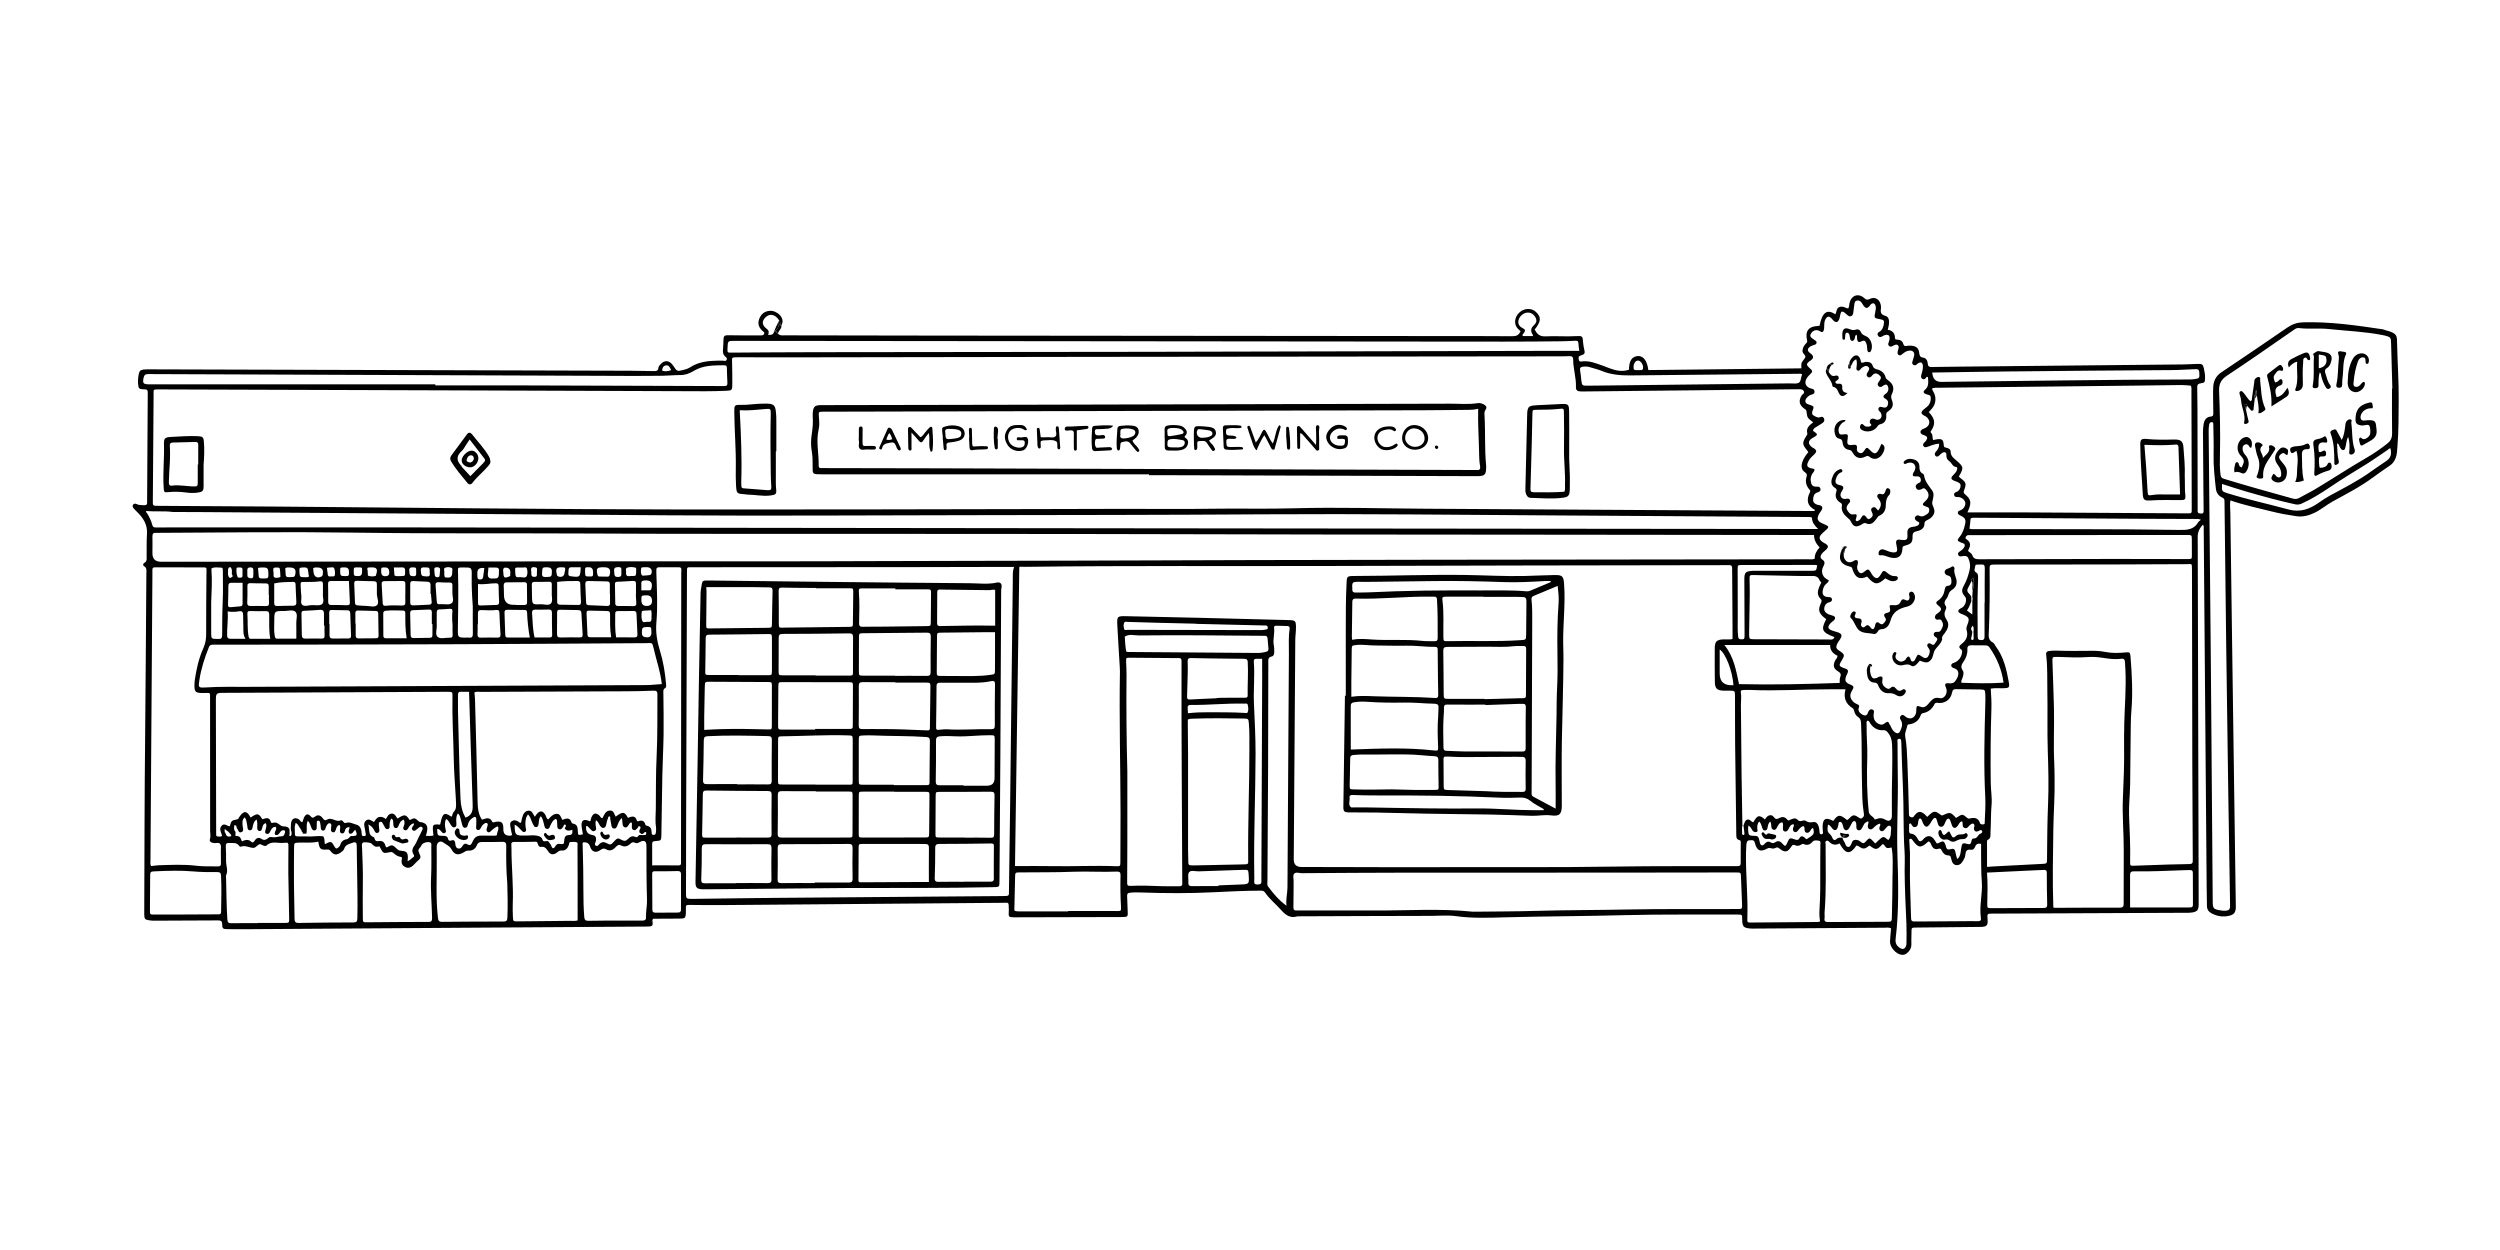 <?xml version="1.0" encoding="UTF-8"?>
<svg id="Layer_1" data-name="Layer 1" xmlns="http://www.w3.org/2000/svg" viewBox="0 0 800 400">
  <path d="m763.09,105.54c-.25-.06-.5-.14-.75-.18-8.39-1.26-16.78-2.46-25.3-2.22-1.88.05-3.47.56-5.01,1.62-7.04,4.84-14.11,9.63-21.21,14.39-1.65,1.11-2.42,2.61-2.58,4.49-.09,1.09-.05,2.18-.05,3.28.01,1.73.04,3.47.07,5.2,0,.53.03,1.09-.69,1.15-1.81.14-2.29,1.41-2.48,2.9-.1.76-.14,1.53-.14,2.3.04,6.36.09,12.72.15,19.09.02,1.93.03,3.86.06,5.78,0,.55,0,1.04-.79.99-.61-.04-1.18-.02-1.12-.89.03-.51,0-1.03,0-1.54-.02-10.41-.03-20.82-.06-31.23,0-2.18-.04-4.37-.08-6.55-.02-.79.06-1.3,1.06-1.44,1.37-.19,1.42-.38,1.45-1.75.02-1.04-.15-2.05-.38-3.05-.29-1.26-.53-1.44-1.88-1.43-1.61.02-3.21.16-4.81.17-23.79.24-47.58.47-71.36.7-3.02.03-6.04.06-9.06.12-.77.02-1.17-.16-1.24-1.03-.07-.94-.46-1.83-1.52-1.98-1-.14-1.12-.69-1.23-1.54-.18-1.5-.91-2.1-2.42-2.26-.5-.05-1.03-.04-1.53.05-.58.11-.95.09-1.13-.61-.23-.91-.92-1.35-1.86-1.38-.38-.01-.81,0-.81-.56-.02-1.5-.8-2.38-2.31-2.6.16-.72.33-1.27.39-1.84.12-1.08-.03-2.32-1.12-2.61-1.53-.4-1.65-1.23-1.44-2.47.06-.37,0-.77-.09-1.15-.4-1.76-1.89-2.6-3.5-1.8-.79.39-1.1.31-1.74-.26-1.93-1.73-4.2-.9-4.74,1.64-.12.55-.07,1.15-.43,1.69-.91-.2-1.72-.86-2.74-.5-1.11.4-.89,1.59-1.38,2.35-2.64-1.79-4.21-.61-5.02,3.64-.12.03-.24.07-.36.08-3.15.08-4.37,1.62-3.63,4.66.12.5-.11.7-.38.97-.64.66-1.09,1.41-1.11,2.38-.01.85,1.12,1.34.9,2-.24.73-1.12,1.23-1.24,2.11-.06.43-.01.88-.01,1.45-16.38.18-32.69.36-48.97.55-.39-3.06-1.66-4.65-3.45-4.48-1.84.18-2.75,1.6-2.74,4.36-2.04.69-4.03.36-5.98-.37-.78-.29-1.55-.61-2.34-.89-2.24-.77-4.45-1.74-6.92-1.36-.59.09-.81-.22-.86-.75-.05-.52-.14-.91.6-1.15,1.4-.45,1.48-.69,1.15-2.09-.16-.69-.29-1.38-.34-2.09-.13-2.05-.18-2.17-2.28-2.04-3.22.2-6.43-.1-9.64.07-1.53.08-2.57-.39-3.28-1.7-.09-.16-.19-.32-.29-.47,2.08-2.62,2.17-4.01.37-5.67-1.42-1.31-3.75-1.21-5.25.2-.78.73-1.26,1.57-1.37,2.67-.15,1.53.7,2.51,1.73,3.31-.55,1.31-1.38,1.63-2.63,1.62-7.71-.07-15.43-.04-23.15-.05-53.82-.05-107.63-.1-161.45-.15-16.07-.02-32.15-.05-48.22-.08-.75,0-1.56.16-2.15-.52h0c-.49-.14-.66-.81-1.27-.74q-.17,1.29-1.9,1.12c.24-.72.35-1.32-.44-1.93-1.6-1.22-1.66-2.44-.42-3.67,1.22-1.21,2.72-1.07,3.96.37.16.19.28.43.41.64.61.34.09,1.22.72,1.55,1.4-2.34-1.41-4.8-3.64-4.67-1.73.1-2.85,1-3.46,2.61-.57,1.53-.1,2.76,1.04,3.81.27.25.72.4.57.89-.17.53-.64.56-1.1.55-.39,0-.77,0-1.16,0-3.15,0-6.3.02-9.45-.04-.92-.02-1.29.28-1.31,1.18-.03,1.22-.12,2.44-.19,3.66-.04.67.08,1.3.54,1.79.34.36.94.61.65,1.22-.29.62-.9.24-1.38.28-.38.03-.77-.02-1.16-.01-3.24.05-6.41.32-9.24,2.19-.62.41-1.41.62-2.15.81-1.91.49-2.02.41-3.13-1.32-.14-.22-.29-.42-.47-.61-1.11-1.18-2.38-1.19-3.52-.02-.36.37-.75.78-.8,1.29-.1.99-.7,1.03-1.48,1.01-2.44-.06-4.89-.1-7.33-.11-51.37-.15-102.74-.3-154.12-.45-3.13,0-3.29.13-3.58,3.29-.03.38-.03.77,0,1.15.14,1.77.27,1.93,2.07,1.96.85.01,1.05.27,1.04,1.12-.09,11.25-.14,22.49-.2,33.74,0,.45-.03.9,0,1.35.04.69-.32.9-.94.87-.83-.05-1.67.04-2.45-.38-.36-.19-.8-.17-1.07.16-.34.41-.16.84.15,1.22.28.35.6.66.92.97,2.05,1.96,3.56,4.15,3.34,7.22-.16,2.37-.07,4.75-.11,7.13-.01.8.21,1.68-.81,2.17-.33.16-.43.78-.05.99,1.03.58.79,1.5.78,2.37-.17,17.54-.2,35.09-.4,52.63-.21,18.44-.2,36.89-.28,55.33,0,.39,0,.77,0,1.16.06,1.46.16,1.61,1.62,1.87.69.12,1.41.11,2.11.11,6.56-.02,13.12-.04,19.67-.09.94,0,1.54.02,1.54,1.27,0,1.36.27,1.5,1.64,1.53,1.93.03,3.86.04,5.79.02,24.75-.16,49.51-.33,74.26-.5,18-.12,36-.23,54.01-.35,2.13-.01,2.18-.09,1.98-2.13,0-.1.13-.21.24-.38.4,0,.85,0,1.3,0,2.44-.01,4.89-.02,7.33-.04,1.56-.02,1.74-.2,1.83-1.76.03-.58.03-1.16,0-1.73-.06-.8.29-.9,1.03-.89,3.79.06,7.59.08,11.38.05,29.57-.23,59.15-.49,88.72-.72,2.47-.02,2.1-.43,2.22,2.31,0,.13-.01.26-.02.38-.12,1.86-.04,1.95,1.83,1.95,11.51-.03,23.02-.06,34.53-.09,1.72,0,1.78-.12,1.69-1.91-.08-1.6-.09-3.21-.18-4.81-.05-.77.3-1.01.99-1.07,1.28-.13,2.56-.11,3.85-.06,7.52.27,15.04.3,22.56-.07,5.14-.25,10.27-.51,15.42-.52.57,0,.97.09,1.3.58,1.42,2.09,3.41,3.66,5.07,5.52,1.53,1.73,3,2.84,5.35,2.11,14.27-.05,28.55-.13,42.82-.14,2.63,0,5.28-.28,7.9.09,5.25.74,10.54.51,15.79.37,12.72-.34,25.45-.35,38.18-.69,11.95-.31,23.92-.14,35.88-.19,1.69,0,1.71-.12,1.72,1.65.02,2.21.44,2.64,2.66,2.82.64.05,1.29.02,1.93.01,13.63-.09,27.26-.19,40.89-.27.69,0,1.41-.18,2.15.21-.12,1.38-.27,2.77-.34,4.16-.09,1.82,1.93,4.12,3.73,4.3.6.06,1.14-.08,1.62-.46.9-.72,1.47-1.61,1.49-2.79.01-1.03-.04-2.06.02-3.08.14-2.61-.48-2.37,2.36-2.4,6.56-.07,13.12-.13,19.67-.2,2.11-.02,2.49-.44,2.33-2.49-.14-1.76-.14-1.76,1.67-1.77,1.61-.01,3.21,0,4.82-.01,18.97-.08,37.93-.17,56.9-.25.71,0,1.43.02,2.12-.1,1.62-.29,2.01-.8,2.04-2.46.02-.9,0-1.8,0-2.7-.1-37.98-.2-75.96-.3-113.94,0-.58-.04-1.16.02-1.73.13-1.28.72-2.33,1.67-3.29.35.61.22,1.06.23,1.49.32,38.11.62,76.21.94,114.32.02,2.06.09,4.11.09,6.17,0,1.17.54,1.93,1.54,2.45,1.78.93,3.64,1.21,5.6.74,1.41-.33,1.96-.96,2.09-2.37.04-.45,0-.9,0-1.35-.4-28.21-.8-56.42-1.19-84.62-.19-13.56-.38-27.12-.55-40.67-.02-1.24-.21-2.5.02-3.9,4.45,1.54,8.91,2.46,13.33,3.57,2.55.64,5.14,1.11,7.74,1.48,2.15.31,4.03-.21,5.93-1.13,2.04-.99,3.74-2.49,5.71-3.57,4.44-2.44,8.96-4.76,13.05-7.8,1.75-1.3,3.56-2.53,5.36-3.76.83-.57,1.34-1.35,1.72-2.26.52-1.27.51-2.6.62-3.95.4-4.87.34-9.76.39-14.64.06-5.9-.37-11.81-.5-17.72-.07-2.94.27-3.69-3.95-4.75Zm-118.59,13.31c16.77-.17,33.55-.33,50.32-.42,2.57-.01,5.12-.22,7.68-.3.9-.03,1.24.16,1.28,1.12.08,1.77.11,1.83-1.62,2.08-.51.07-1.02.1-1.54.1-26.48.04-52.96.5-79.43.77q-2.36.02-2.77-2.3c-.03-.19-.07-.38-.13-.69,8.86-.13,17.53-.28,26.2-.37Zm-25.82,6.5c-.64-1.05-.55-1.2.69-1.27.19-.01.39,0,.58,0,20.83-.22,41.66-.44,62.49-.67,5.21-.06,10.41-.15,15.62-.2,1.02,0,2.03.13,2.99.2.33.65.21,1.24.21,1.81.04,12.34.06,24.68.09,37.02,0,.06,0,.13,0,.19,0,2,.17,1.85-1.89,1.84-17.81-.1-35.62-.22-53.43-.31-5.4-.03-10.8,0-16.45,0,.26-.62.38-.9.5-1.2.76-2,.54-3.01-1.1-4.44-.48-.42-.78-.62-.49-1.38.85-2.24.69-2.58-1.24-4.03-.15-.11-.28-.26-.44-.42.17-.28.35-.54.49-.82,1.03-1.99.87-2.39-.79-3.91-.98-.9-2.31-1.6-2.32-3.3,0-.79-.81-1.08-1.54-1.23-.4-.08-.62-.21-.65-.73-.11-1.86-.56-2.18-2.36-1.9-.32.05-.63.13-1.03.22-.35-.74,0-1.69-.66-2.3-.33-.31-.08-.53.1-.8,1.25-1.98,1.16-3.45-.29-5.23-.16-.19-.33-.36-.56-.61.42-.47.82-.87,1.17-1.31,1.17-1.5,1.29-3.6.3-5.22Zm16.43,67.46s-.04,0-.06,0c0,3.53,0,7.06,0,10.59,0,.69.09,1.44-1.04,1.43-.81-.01-1.14-.22-1.15-1.09-.01-5.65-.15-11.3.08-16.95.03-.77.06-1.54.04-2.31-.02-.51-.08-.99-.63-1.3-.94-.52-.31-1.39-.27-2.05.05-.69.81-.4,1.27-.47.19-.03.39.01.58-.01.91-.12,1.22.23,1.2,1.18-.06,3.66-.02,7.32-.02,10.98Zm-1.59-13.85c-1.11,0-1.98-.07-2.39-1.3-.2-.62-.9-.88-1.36-1.39.1-.23.18-.47.29-.69.59-1.12.49-2.09-.59-2.88-.3-.22-.71-.4-.42-.89.2-.35.46-.61.91-.57.26.02.51,0,.77,0,22.95-.02,45.89-.03,68.84-.05.13,0,.26,0,.39,0,1.38.04,1.4.04,1.42,1.36.02,1.67.03,3.34.02,5.01,0,1.35-.02,1.34-1.35,1.34-7.97-.01-15.94-.04-23.91-.04-14.21.01-28.41.04-42.62.1Zm-2.18,21.27c.28.7.28,1.27.17,1.85.02.75.05,1.49.06,2.24,0,.27-.14.48-.44.47-.32-.01-.4-.25-.36-.51.12-.74.4-1.44.35-2.21h0c-.45-.6-.54-1.17.22-1.85Zm-.09-11.24c-.04.63-.07,1.25-.11,1.88.12.52.13,1.05.01,1.57v4.2c-.66-.49-1.15-.85-1.73-1.28.65-.92,1.03-1.92,1.41-2.92,0-.52-.01-1.04-.02-1.56-.23-.3-.41-.66-.69-.9-.8-.69-.67-1.37-.17-2.17.37-.58.61-1.24.91-1.87-.07-.41.04-.74.64-1.03.13,1.43.19,2.76-.25,4.07Zm-107.13-73.61c.79-.04,1.69,1.15,1.67,2.25-.03,1.19-.97.68-1.48.82-1.5.01-1.58-.05-1.57-1.06.01-1.09.61-1.97,1.38-2.01Zm-17.74,1.98c.77-.12,1.54-.12,2.29.11,1.29.4,2.61.7,3.85,1.21,2.97,1.23,6.07,1.48,9.23,1.45,17.85-.19,35.71-.35,53.56-.52.43,0,.88-.1,1.3.11.01.07.05.15.03.2-.39.86-.29,2.13-1.03,2.56-.74.42-1.87.19-2.82.2-21.51.25-43.03.5-64.54.74-2.02.02-2.02.01-2.25-1.94-.12-1.02-.19-2.05-.38-3.05-.13-.7.18-.96.76-1.05Zm-.77,7.89c.64.04,1.29.02,1.93.01,22.31-.23,44.61-.46,66.92-.7.32,0,.64,0,.96,0,.64,0,1.31-.12,1.74.54.48.75-.35.98-.61,1.4-1.04,1.71-.86,2.98.7,4.18.34.26.75.36.82.95.25,2.1.28,2.1,2.15,3.51-1.2.94-2.35,1.82-1.88,3.54.1.36-.17.58-.33.85-1.37,2.19-1.33,2.69.38,4.74.08.09.13.21.27.43-.82.99-1.61,2.05-1.98,3.38-.36,1.27-.17,2.34.92,3.06.71.47.66.9.46,1.59-.38,1.31-.12,2.54.72,3.64.25.33.7.55.41,1.13-1.16,2.29-1.06,4.31,1.65,5.72-.1.1-.19.2-.29.3-.73,0-1.47,0-2.2,0-40.76-.24-81.51-.48-122.27-.73-13.95-.08-27.91-.53-41.85-.14-9.04.26-18.07,0-27.11.15-9,.15-18,.02-27,.03-9.06.01-18.13.06-27.19.07-37.48.06-74.96.18-112.44.14-44.16-.05-88.31-.59-132.47-.94-12.34-.1-24.69-.16-37.03-.23-2.31-.01-2.09.09-2.08-2.08.08-11.12.16-22.23.24-33.35.01-1.89-.31-1.84,1.87-1.83,34.14.12,68.27.23,102.41.34,24.04.08,48.08.18,72.13.25,2.31,0,4.63-.06,6.94-.16,1.69-.07,1.83-.22,1.84-1.97.02-2.31-.03-4.62-.07-6.93-.03-1.74-.31-1.82,1.71-1.81,6.04.02,12.09.03,18.13.02,30.73-.05,61.46-.11,92.18-.15,50.66-.06,101.31-.11,151.97-.17,1.29,0,2.57,0,3.86-.06.87-.04,1.3.17,1.3,1.15,0,2.96,1.01,5.83.88,8.8-.04.88.49,1.28,1.31,1.33Zm-19.67-22.84c.27-1.11,1.43-2.18,2.54-2.35,1.2-.18,2.22.35,2.85,1.48.54.97.39,1.73-.5,2.54q-1.51,1.37-.34,3.06s.02.12.08.41h-3.29c-.22-.49.14-.74.37-1.02.55-.67.41-1.14-.34-1.5-1.1-.53-1.68-1.35-1.37-2.62Zm-253.13,9c.07-2.33.07-2.34,2.28-2.33,75.99.07,151.97.14,227.96.23,12.15.01,24.3.06,36.45-.1,1.54-.02,3.08-.09,4.62-.17.61-.03.95.08.97.8.02.76.17,1.52.29,2.43-2.5,0-4.81,0-7.11,0-43.78.1-87.56.23-131.34.31-35.1.07-70.2.07-105.3.12-9.13.01-18.26.07-27.39.14-1.51.01-1.48.08-1.44-1.44Zm-19.72,5.51c.89-.16,1.28.62,1.66,1.51-1.03.44-1.89.44-2.81.23-.1-.93.36-1.6,1.14-1.74Zm-167.12,3.9c.15-.77.54-1.12,1.3-1.11.45,0,.9,0,1.35,0,50.58.2,101.16.39,151.74.58,3.92.01,7.84,0,11.76-.05,1.86-.02,3.7-.24,5.57-.22,1.57.02,3.04-.56,4.37-1.36,3.03-1.82,6.38-1.73,9.72-1.78.55,0,.81.22.82.8.04,1.6.07,3.21.17,4.81.06.88-.31,1.05-1.12,1.05-22.75-.09-45.5-.16-68.25-.22-8.03-.02-16.07,0-24.1,0v-.33c-30.4,0-60.8,0-91.2,0-.13,0-.26,0-.39,0-1.92-.04-2.12-.32-1.75-2.17Zm1.13,43.46c-.27-.23-.67-.79-.13-.74,2.78.25,5.58-.1,8.35.3,2.63,0,5.27,0,7.9.02,28.61.19,57.21.39,85.82.59,21.66.15,43.33.3,64.99.45,31.56.21,63.11.01,94.67-.04,31.95-.05,63.9-.07,95.85-.28,31.18-.2,62.35.17,93.53.36,26.61.16,53.23.33,79.84.5.45,0,.9,0,1.35.02.26,0,.55.05.56.37.08,1.45.91,2.43,1.99,3.45-.62,0-1.23,0-1.85,0-153.39-.16-306.78-.3-460.17-.52-22.88-.03-45.77.02-68.65.02-.45,0-.9-.02-1.35,0-.62.04-.93-.22-1.08-.83-.33-1.31-.94-2.51-1.62-3.67h0Zm20.57,18.15c-.01-.19-.05-.49.05-.54.94-.55,1.98-.24,2.98-.26.63-.01.61.55.61.99,0,3.27.11,6.54-.04,9.8-.17,3.59-.15,7.18-.18,10.76,0,1.06-.33,1.37-1.29,1.27-.19-.02-.38,0-.58,0-1.49,0-1.63-.13-1.64-1.65-.02-3.4,0-6.79,0-10.08.14-3.51.34-6.9.09-10.3Zm.44,23.87c26.22-.02,52.45-.05,78.67-.15,19.99-.07,39.98-.23,59.97-.34,1.96-.01,1.95-.43,2.45,1.81.82,3.68,2.16,7.25,2.57,11.28-1.84.12-3.5.33-5.15.33-42.49.19-84.97.36-127.46.56-4.43.02-8.86-.1-13.3.19-2.45.15-2.41.01-2.06-2.34.55-3.63,1.66-7.12,3.04-10.52.25-.61.54-.82,1.26-.82Zm4.75-10.64c1.37.2,2.52.15,3.64-.05.98-.17,1.29.28,1.3,1.12.03,1.54.05,3.08.08,4.61.02.96-.06,1.93.68,3.07-1.87,0-3.34-.02-4.81,0-.72.01-1.05-.27-1.07-1-.08-2.56.38-5.09.17-7.77Zm1.25-10.95c-.25.19-.5.37-.78.05,0,0,0,0,0,0-.61-.85-.3-1.81-.32-2.73.4-.78.87-.68,1.11.04.17.51.05,1.12.06,1.68,0,0,0,0,0,0,.15.33.58.67-.06.95Zm3.52,1.78c0,2.34,0,4.51,0,6.68,0,.53-.18.83-.75.86-1.02.06-2.05.16-3.07.27-.71.08-.86-.26-.84-.89.06-1.99.11-3.97.11-5.96,0-.66.31-.95.91-.96,1.15-.02,2.3,0,3.64,0Zm-1.94-4.55c.08-.54.73-.3,1.14-.34.41-.03.76.08.77.59,0,.38,0,.76,0,1.14h0c0,.32,0,.63,0,.95-.01.38-.24.55-.6.56-.36,0-.84.14-1-.29-.33-.83-.42-1.74-.3-2.61Zm4.11,3c-.42-.11-.66-.32-.65-.77,0-.5.01-1.01-.01-1.51-.04-.65.09-1.06.89-1.09.89-.03,1.09.4,1.04,1.15-.02.25,0,.5,0,.76.06,1.51-.17,1.76-1.27,1.47Zm-.63,2.64c-.01-.77.29-.99,1.03-.97,1.6.06,3.2.09,4.79.07.75,0,1.03.29,1,1.02-.03.89,0,1.79,0,2.68h.08c0,.83-.05,1.66.01,2.49.07.88-.3,1.1-1.11,1.07-1.53-.05-3.07-.05-4.6-.02-.85.02-1.3-.18-1.25-1.17.08-1.72.08-3.45.05-5.17Zm3.4-5.84c.41-.07.59-.12.77-.13,2.44-.08,2.53.03,2.55,2.44,0,.72-.17,1.09-.94,1.05-.44-.02-.89-.02-1.33,0-.57.02-.8-.29-.84-.8-.08-.82-.14-1.63-.21-2.57Zm3.9,22.67c-2.15,0-4.06,0-5.98,0-.42,0-.78.06-.92-.63-.48-2.4-.22-4.82-.4-7.23-.06-.73.12-1.05.92-1.02,1.66.05,3.33.07,5,.03.89-.02,1.05.4,1.06,1.16.03,2.49-.15,4.99.34,7.7Zm7.25-18.21c.53-.02.84.13.86.74.07,1.92.14,3.85.26,5.77.05.86-.34,1.12-1.13,1.12-1.67,0-3.34.04-5.01.1-.65.02-.95-.23-.95-.88,0-2.11,0-4.22,0-6.36,2-.45,3.99-.43,5.97-.49Zm-2.42-4.36c.41-.33.8-.24,1.17-.25,1.89-.04,2.44.69,1.94,2.51-.1.38-.34.51-.68.53-.44.03-.89.03-1.34.06-.61.04-.96-.18-.98-.85-.02-.69-.08-1.37-.12-2Zm3.53,22.54c-1.93,0-4.04,0-6.15,0-.62,0-.67-.4-.76-.87-.31-1.6-.15-3.2-.15-4.81,0-3.17.01-3.21,3.13-3.17,1.26.01,2.85-.59,3.68.28.75.79.2,2.33.23,3.54.04,1.6.01,3.2.01,5.02Zm-6.02-19.51c-.82.12-1.38-.03-1.27-1.04.03-.31-.02-.63-.05-.94-.06-.62-.28-1.27.78-1.29,1.18-.02,1.29.02,1.37,1.16.04.62.07,1.23.1,1.82-.29.26-.62.25-.93.3Zm13.53,1.16c.81-.12,1.01.26,1,.97-.02.96,0,1.92,0,3.1-.16.96.57,2.52-.3,3.23-.71.59-2.19.27-3.33.31-1.01.03-2.22.55-2.97-.08-.7-.59-.2-1.81-.3-2.75-.12-1.08-.19-2.17-.23-3.25-.05-1.31-.03-1.35,1.16-1.34,1.66.02,3.33.04,4.98-.19Zm-2.13-4.17c.41-.32.74-.26,1.05-.27,1.78-.04,2.32.61,2,2.35-.05.27-.18.45-.42.57-1.28.63-2.32.08-2.5-1.31-.05-.44-.09-.88-.13-1.35Zm3.66,21.42c.07.89-.32,1.09-1.11,1.07-1.67-.04-3.33-.04-5,.01-.85.03-1.16-.37-1.18-1.12-.04-2.31-.07-4.61-.11-6.92,0-.52.13-.84.74-.86,1.73-.08,3.46-.16,5.18-.31.95-.08,1.28.37,1.28,1.21.01,1.28,0,2.56,0,3.84.06,0,.12,0,.18,0,0,1.02-.06,2.05.02,3.07Zm-6.26-18.57c-1.67,0-1.69-.03-1.79-1.68-.08-1.41-.02-1.41,1.47-1.46.91-.03,1.27.28,1.31,1.16.02.57.18,1.13.28,1.74-.5.35-.89.23-1.27.23Zm14.04,1.23c.1,2.33.18,4.56.31,6.79.05.8-.31.97-1.02.94-1.6-.06-3.2-.09-4.8-.06-.84.02-1.12-.32-1.12-1.12.02-1.86,0-3.71-.04-5.57,0-.59.11-.99.82-.99,1.91.01,3.82,0,5.85,0Zm-2.8-3.36c0-1.01.02-1.02,1.5-1.01q1.34.01,1.33,1.4c-.01,1.38-.02,1.38-1.37,1.38-1.34,0-1.45-.14-1.46-1.77Zm-3.5,17.06c0-1.16.02-2.31,0-3.46-.01-.59.06-1.01.79-.98,1.67.05,3.34.07,5.01.09.64,0,.91.3.93.94.07,2.37.15,4.75.25,7.12.03.62-.14.97-.84.96-1.67-.01-3.34-.01-5.01.02-.76.02-1.03-.33-1.03-1.03.01-1.22,0-2.44,0-3.66h-.1Zm1.82-15.66c-.1.67-.82.4-1.28.47-.45.07-.92.07-1-.56-.09-.69-.17-1.37-.27-2.17.43-.07.62-.15.79-.13.53.08,1.29-.32,1.54.32.25.62.3,1.39.21,2.07Zm10.51-1.04s0-.03,0-.05c-.26-1.27-.24-1.28.84-1.33,2.13-.09,2.51.49,1.72,2.71-.01.03-.12.03-.18.05-.65.18-1.3.19-1.94-.01h0c-.56-.02-.45-.39-.38-.73-.12-.2-.14-.42-.05-.64Zm1.88,3.05c.74,0,1.05.26,1.04,1-.02,1.09,0,2.18,0,3.27.1,1.15.77,2.64.08,3.35-.85.89-2.43.24-3.69.27-.83.02-1.67-.13-2.5-.15-.67-.01-.88-.33-.9-.96-.06-1.99-.13-3.98-.24-5.97-.05-.81.31-.98,1.02-.95,1.73.07,3.47.13,5.2.13Zm-5.84,13.52c0-1.09.02-2.18,0-3.27-.02-.67.27-.9.92-.87,1.8.07,3.59.11,5.39.13.59,0,1,.11,1,.82.02,2.37.06,4.75.11,7.12.01.58-.29.81-.82.81-1.86.01-3.72.01-5.59.04-.67.01-.91-.31-.91-.93,0-1.28,0-2.57,0-3.85-.04,0-.07,0-.11,0Zm2.14-16.47q0,1.32-1.18,1.31c-1.46,0-1.48-.04-1.48-1.71,0-1.08,0-1.09,1.44-1.07,1.32.02,1.23-.11,1.22,1.48Zm12.97,2.88c.68-.01.89.31.88.93-.02,1.03,0,2.05,0,3.08h-.01c0,.9-.04,1.8.01,2.69.04.79-.19,1.18-1.06,1.15-1.73-.05-3.46-.12-5.19.08-.64.08-.96-.19-.99-.84-.11-2.05-.23-4.1-.34-6.15-.04-.66.3-.9.93-.9,1.92,0,3.85,0,5.77-.04Zm-2.8-4.34c.92,0,1.74.04,2.55-.01.87-.05,1.05.35,1.06,1.14.01,1.63.06,1.65-1.65,1.64-.56,0-1.15.14-1.76-.2-.06-.76-.12-1.57-.19-2.57Zm4.1,22.66c-2.35,0-4.52,0-6.68,0-.57,0-.78-.29-.78-.83,0-2.37,0-4.73-.03-7.1,0-.69.33-.81.92-.88,1.79-.21,3.58-.06,5.37-.05.58,0,.77.28.77.83,0,2.61-.04,5.23.43,8.04Zm-6.86-19.85q-1.28,0-1.3-1.43c-.02-1.39-.01-1.4,1.32-1.38q1.28.01,1.29,1.64,0,1.17-1.31,1.17Zm8.98,0c-1.05-.06-1.2-.28-1.28-1.8-.05-.91.4-1.05,1.14-1.03,1.06.03,1.08.02,1.07,1.43-.05.64.26,1.46-.93,1.4Zm4.49,1.76c.71.02,1.04.32,1.03,1.04-.02.96,0,1.91,0,2.87.04,0,.08,0,.13,0,.08.83.14,1.65.23,2.48.07.63-.16.94-.83.96-1.66.05-3.32.13-4.98.22-.69.04-1.06-.15-1.05-.94.03-1.98.01-3.96,0-5.94,0-.65.24-.93.9-.9,1.53.09,3.06.16,4.59.21Zm-.79-4.58c1.53,0,1.53-.02,1.57,1.69.06.61.18,1.27-.98,1.2-1.71-.09-1.73-.12-1.87-1.83-.09-1.14.54-1.06,1.27-1.07Zm2.25,18.13c.06,0,.12,0,.18,0,0,1.15-.02,2.3,0,3.45.02.63-.17.95-.85.95-1.73,0-3.46.03-5.19.08-.67.02-.93-.32-.94-.92-.05-2.37-.09-4.73-.15-7.1-.02-.67.34-.89.94-.9,1.66-.05,3.33-.11,4.99-.2.74-.04,1.04.24,1.01.99-.04,1.22,0,2.43,0,3.65Zm6.53-16.58q-.02,1.63-1.1,1.69c-1.39.07-1.45.01-1.46-1.44,0-.13-.01-.26,0-.38.05-.42-.26-1,.17-1.25.62-.35,1.4-.29,2.03-.08.72.24.22,1,.35,1.46Zm-.74,3.3c.6,0,.78.31.78.84,0,.84,0,1.67,0,2.51-.05,1.08.57,2.44-.13,3.16-.77.77-2.19.34-3.33.4-1.48.08-1.49.04-1.59-1.38-.11-1.54-.19-3.08-.33-4.61-.07-.74.17-1.06.95-1.02,1.22.07,2.44.1,3.66.1Zm-4.23,9.53c0-.64.24-.92.89-.94,1.09-.03,2.18-.09,3.26-.19.7-.07.92.22.86.87-.12,1.28-.12,2.56.05,4.35,0,.7-.04,1.92.02,3.13.03.69-.22.93-.86.89-1.33-.08-2.98.54-3.91-.23-.91-.75-.25-2.41-.31-3.66-.06-1.4.02-2.81,0-4.22Zm1.05-13.38c-.06.66-.09,1.04-.12,1.42-.03.42-.13.73-.65.73-.52,0-.86-.16-.92-.71-.04-.38-.1-.76-.1-1.14,0-.57-.38-1.3.74-1.35,1.07-.04,1.13.54,1.06,1.04Zm5.76.71c-.05-1.77-.19-1.68,1.61-1.69,2.78-.02,2.82-.02,2.77,2.68-.05,2.88.04,5.76.34,9.69,0,2.21-.02,5.47.02,8.74.01.93-.17,1.49-1.25,1.33-.25-.04-.51,0-.77,0-2.8.01-2.81.01-2.77-2.72.08-6.01.23-12.03.05-18.04Zm12.05,3.37c.64,0,.92.16.93.83.02,1.72.08,3.45.16,5.17.03.66-.23.91-.88.93-1.72.04-3.45.11-5.17.18-.49.02-.7-.22-.7-.67,0-2.03,0-4.06,0-6.21,1.89.26,3.76-.23,5.67-.23Zm-2.52-2.94c.01-.19.04-.38.06-.57.04-.44.08-.89.15-1.54.53,0,.91,0,1.28,0,2.2-.01,2.16-.02,2.05,2.2-.05.85-.28,1.33-1.2,1.3-.32-.01-.64.04-.95.04q-1.48.04-1.38-1.43Zm-3.27,16.09h.11c0-1.15.02-2.31,0-3.46-.02-.8.25-1.15,1.11-1.12,1.6.05,3.2.17,4.8-.03.63-.08.93.17.96.85.09,2.31.19,4.61.35,6.92.06.88-.3,1.1-1.11,1.08-1.67-.04-3.34-.04-5.01.01-.88.03-1.31-.19-1.23-1.17.08-1.02.02-2.05.02-3.08Zm1.78-15.22c-.08.59-.38.88-1.03.86-.74-.03-.81-.47-.81-1.03,0-.32,0-.64-.02-.96q-.08-1.99,2.24-1.67c-.14,1.02-.25,1.91-.38,2.79Zm13.92-.22c-.36.75-1.38.32-2.1.32-.52,0-1.27.25-1.44-.53-.15-.67-.12-1.39-.14-2.09-.01-.32.25-.43.51-.44.51-.02,1.02,0,1.73,0,.39.1,1.28-.38,1.51.32.24.74.27,1.75-.06,2.43Zm1.01,19.65c-2.42,0-4.72,0-7.03,0-.55,0-.81-.2-.83-.78-.06-2.38-.15-4.75-.24-7.13-.02-.62.15-.98.85-.97,1.86.03,3.73.05,5.59.06.58,0,.77.28.79.83.09,2.62.37,5.23.86,7.98Zm-1.7-17.71c.58,0,.77.29.78.83,0,1.86.01,3.72.05,5.58.01.68-.28.9-.92.88-.9-.03-1.8,0-2.69,0v-.05c-.32,0-.64,0-.96,0q-2.75-.09-2.82-2.94c-.03-1.09-.05-2.18-.09-3.27-.02-.63.25-.97.89-.98,1.92-.02,3.85-.02,5.77-.04Zm-4.59-1.97c-1.75.83-2.15.65-2.17-1.02,0-.52-.3-1.13.24-1.58.06-.03.12-.07.18-.07q1.8-.16,1.81,1.54c0,.38-.04.76-.06,1.14Zm12.42,1.84c.64-.02.94.19.91.87-.04.89,0,1.79,0,2.47-.13,1.36.42,2.78-.26,3.57-.71.83-2.17.23-3.29.28-2.73.13-2.74.08-2.79-2.61-.03-1.21-.02-2.43-.06-3.64-.02-.66.23-.91.89-.91,1.53.02,3.07,0,4.61-.04Zm-2.21-2.68c.1-1.95.02-1.96,1.62-1.96q1.52,0,1.52,1.2c0,1.83-.09,1.89-1.93,1.91-.84,0-1.27-.1-1.21-1.15Zm3.24,19.62c.02.7-.24.89-.88.88-1.53-.02-3.06,0-4.76,0-.61-2.65-.61-5.21-.8-7.75-.06-.8.22-1.17,1.07-1.16,1.41.03,2.81.02,4.22-.03.87-.03,1.08.38,1.07,1.16-.01,2.3,0,4.6.07,6.9Zm-4.84-20.14c-.27.53.46,1.64-.9,1.63-1.29,0-.82-1.11-.95-1.73-.25-1.19.16-1.53,1.27-1.33.95.17.41.89.57,1.43Zm12.89,2.95c.63,0,.92.21.94.88.04,1.92.11,3.84.22,5.76.04.73-.17,1.06-.95,1.03-1.86-.05-3.72-.05-5.57-.08-.63,0-1.11-.15-1.1-.96.03-2.1,0-4.21,0-6.34,2.24-.29,4.35-.3,6.46-.29Zm-2.87-2.33c.03-.38.04-.76.05-1.14.02-.59.24-.95.91-.93.94.03,1.89,0,2.99,0-.13,3.2-.25,3.28-3.19,2.88-.54-.07-.81-.25-.76-.82Zm-3.6,12.39c-.02-.67.27-.88.92-.86,1.92.06,3.84.08,5.76.1.67,0,1.06.22,1.09.99.1,2.24.24,4.47.39,6.71.05.69-.08,1.07-.9,1.05-2.05-.04-4.1-.02-6.15.03-.84.02-1.16-.3-1.14-1.11.03-1.15,0-2.3,0-3.46h.02c0-1.15.02-2.3,0-3.46Zm2.4-12.79c-.1,1.17-.87,1.64-1.99,1.29-.36-.11-.45-.36-.52-.69-.43-1.95-.11-2.33,1.9-2.25.24,0,.48.08.72.12.19.58-.06,1.05-.11,1.53Zm14.92,20.73c-2.28,0-4.45-.01-6.63,0-.61,0-.95-.15-.98-.84-.08-2.31-.18-4.61-.3-6.92-.03-.61.28-.77.81-.76,1.92.05,3.85.11,5.77.12.8,0,.95.39.95,1.08,0,2.36-.07,4.73.36,7.31Zm-.5-19.96c-.09.36-.3.56-.65.57-.9,0-1.79,0-2.69-.04-.38-.01-.5-.3-.58-.64-.47-1.94-.16-2.33,1.85-2.33.06,0,.13,0,.19,0,1.8,0,2.32.69,1.87,2.44Zm-.85,2.09c.65,0,.92.3.9.94-.02,1.02,0,2.05,0,3.07h.06c0,.89-.03,1.79.01,2.68.04.77-.13,1.22-1.04,1.17-1.92-.11-3.83-.17-5.75-.25-.51-.02-.85-.18-.87-.77-.07-1.98-.16-3.96-.26-5.94-.03-.71.23-1.06.99-1.03,1.98.06,3.96.1,5.95.13Zm-5.81-1.57c-1.17-.02-1.21-.08-1.22-1.75,0-1.21,0-1.22,1.29-1.21q1.28,0,1.28,1.61c0,1.36-.02,1.37-1.34,1.35Zm12.27-2.83c.83-.29,1.75-.22,2.62-.01.26.06.27.4.25.65-.05.63.07,1.27-.18,1.88-.61.27-1.26.09-1.88.18-.97.15-1.26-.32-1.18-1.18.05-.53-.29-1.29.37-1.53Zm1.74,4.24c.89-.07,1.1.32,1.07,1.11-.04,1.02,0,2.05,0,3.08-.02,0-.03,0-.05,0,.04.9.05,1.79.14,2.69.08.77-.08,1.22-.99,1.19-1.6-.05-3.21-.04-4.81-.03-.64,0-.93-.25-.93-.91-.02-2.05-.06-4.1-.1-6.15,0-.47.2-.68.68-.7,1.66-.08,3.33-.14,4.99-.28Zm1.23,10.5c.08,2.18.19,4.36.3,6.54.04.71-.2,1.05-.98,1.04-1.92-.04-3.84-.01-5.82-.01-.48-2.65-.29-5.15-.31-7.64,0-.57.3-.78.85-.77,1.67,0,3.34,0,5.01-.03.64-.01.92.21.95.87Zm-5.88-11.76c-1.09-.01-1.2-.23-1.28-1.98-.05-1,.4-1.1,1.22-1.17,1.24-.1,1.14.63,1.09,1.12-.06,1.05.38,2.04-1.03,2.02Zm9.57,14.35c-.61-.1-1.46.43-1.78-.2-.46-.9-.32-1.99-.23-3.01.02-.27.34-.33.61-.35.77-.04,1.53-.09,2.4-.14.27.97.06,1.8.11,2.62.05.82-.28,1.21-1.11,1.07Zm-.25,4.97q-1.68.02-1.71-1.26c-.05-1.85.12-2.04,1.82-2.05,1.18-.01,1.19,0,1.22,1.75q.03,1.55-1.33,1.56Zm-.16-10.04q-1.7.02-1.72-1.83c-.01-1.54,0-1.54,1.62-1.58q1.77-.04,1.79,1.79.02,1.59-1.7,1.62Zm1.48-5.51c-.1.39-.32.51-.67.51-.76,0-1.52,0-2.55,0,0-.76.04-1.45,0-2.14-.05-.74.26-.97.98-1.02,2.06-.16,2.76.63,2.24,2.66Zm-.08-4.66q-.15.35-1.76.41c-.44-.05-1.07.33-1.33-.3-.26-.65-.21-1.37-.08-2.06.02-.11.3-.24.47-.26.44-.04.89-.04,1.34-.03,1.3.01,1.91,1.01,1.37,2.24Zm-55.6,81.82c.42.16.74,0,.96-.38.32-.55.57-1.15,1.13-1.53.32-.22.67-.46,1.04-.21.33.22.16.58.1.88-.07.31-.18.62-.26.93-.12.42,0,.77.36,1,.42.26.71-.03.99-.3q1.37-1.3,2.25-1.53c.47.93-.27,1.73-.29,2.6,0,.38-.44.39-.76.39-1.22,0-2.44.03-3.66-.02-2.02-.07-2.71.34-3.55,2.25-.26.6-.66,1.05-1.32.64-.78-.5-1.28-.36-1.73.4-.3.5-.72,1-1.38.84-.74-.18-.89-.84-.94-1.51-.07-.82-.32-1.43-1.32-1.04-.58.23-.9-.08-1.01-.54-.22-.91-.83-.95-1.6-.96-1.8-.01-1.8-.05-1.89-2.15.63-.16.92.32,1.26.68.35.36.65.88,1.26.5.51-.31.25-.76.16-1.2-.23-1.06-.35-2.12.2-3.23.82.44,1.02,1.23,1.46,1.82.34.46.64,1.07,1.34.81.61-.22.49-.82.47-1.33-.04-1.02-.17-2.05.48-3.07.81.62.8,1.57,1.06,2.37.12.36.19.75.29,1.12.14.5.27,1.06.9,1.1.65.04.85-.49.96-1,.2-.93.72-1.63,1.5-2.15.83-.56,1.17-.43,1.21.53.03.83-.06,1.67-.07,2.5,0,.32.04.66.4.8Zm-3.78-3.92c-1.07-1.8-1.51-3.71-1.61-5.89-.43-9.36-.52-18.73-.81-28.09-.05-1.73.03-3.46-.01-5.2-.02-.83.26-1.16,1.1-1.1.83.05,1.66.01,2.45.01.37,11.91.71,23.74,1.14,35.57.07,2.02.16,3.85-2.27,4.7Zm-82.91-78.44c-.04,6.61-.14,13.23-.1,19.84,0,1.59-.28,3.01-.92,4.43-1.46,3.24-2.2,6.69-2.73,10.19-.1.69-.11,1.41-.09,2.11.04,1.52.4,1.88,1.97,1.98.77.05,1.54,0,2.31-.02.48-.02.71.16.71.65,0,.71,0,1.41,0,2.12.01,13.81.03,27.61.02,41.42,0,.88.25,1.76-.07,2.65-.21.59.22.95.78,1.11.18.05.38.07.57.1.63.08,1.43-.27,1.86.21.52.59.26,1.48.29,2.23.04,1.35-.02,2.7.03,4.05.03.77-.3,1-1.02.98-2.25-.08-4.5.07-6.74-.2-4.1-.5-8.21-.3-12.32-.16-.75.03-1.5.17-2.22.26-.44-.58-.25-1.18-.25-1.73.2-30.5.41-61,.62-91.51.02-2.66-.37-2.36,2.34-2.37,4.43,0,8.87,0,13.3.03,1.86,0,1.68-.12,1.67,1.64Zm4.68,108.57c-.02.95-.58.81-1.14.82-2.96.02-5.91.02-8.87.04-.51,0-1.03,0-1.54,0v.03c-3.28,0-6.55,0-9.83,0-1.37,0-1.4-.03-1.39-1.35,0-3.6.03-7.19.07-10.79.02-1.58.04-1.64,1.59-1.7,4.04-.17,8.09-.33,12.13.03,2.57.23,5.13.24,7.7.22.87,0,1.21.18,1.26,1.16.19,3.85.09,7.7.02,11.55Zm1.16-25.71c-.02-.13-.03-.25-.05-.38,0,0,0,0,0,0h0c.02-.1.01-.28.07-.3.21-.09.3.07.37.24.53.24.89.68,1.27,1.08.21.22.45.44.43.85-1.02.39-1.65.08-1.85-1.03-.2-.09-.3-.24-.24-.47Zm19.13,29.28c-2.83.01-5.65,0-8.48,0v.07c-2.83,0-5.65-.03-8.48.02-.95.02-1.26-.19-1.33-1.25-.3-4.48-.28-8.97-.41-13.46,0-.19-.09-.42-.01-.57.76-1.52.02-3.04.01-4.56,0-1.54.03-3.08-.09-4.62-.07-.96.23-1.28,1.15-1.22,1.12.07,2.35-.27,3.14.94.09.14.38.31.48.27,1.41-.59,2.66.29,3.99.36.81.04,1.26-.84,1.92-1.13.67-.29,1.31.75,2.15.47.06-.02.14-.02.18-.06,1.66-1.67,3.76-.65,5.65-.89,1.36-.18,1.39-.03,1.39,1.31,0,2.82-.07,5.65-.04,8.47.06,4.75.17,9.49.27,14.24.03,1.58.03,1.6-1.5,1.61Zm-13.32-30.5c-.11-.49-.11-1.02-.13-1.53-.03-.65.12-1.23.7-1.75.64.73.6,1.6.79,2.38.09.37.08.76.16,1.14.07.34.3.56.66.61.46.06.73-.2.84-.61.26-.97.29-2.03,1.34-2.86.37.85.24,1.66.23,2.43,0,.53,0,1.12.61,1.25.65.15.84-.39.98-.92.17-.66.3-1.38,1.17-1.56.38.83.04,1.54-.14,2.27-.11.44-.23.93.34,1.12.49.17.89-.09,1.1-.54.38-.82.72-1.67,1.85-1.68.63.9-.74,1.67-.15,2.55h0s0,0,0,0c.79.27,1.17-.23,1.54-.79.3-.44.69-.78,1.28-.66.31.06.39.34.33.59-.16.61-.3,1.35-1.12,1.34-1.02-.01-1.98.51-3.02.25-.29-.07-.63.03-.95.05-.75.59-1.41,1.28-2.51.49-.79-.56-1.59-.28-2.11.58-.25.41-.66.84-1.06.42-.96-.97-1.95-.66-3.04-.18-.36-.86-.49-1.76-1.77-1.7-.66.03-.03-.99-.36-1.44h0c-.53-.6-.41-1.3-.29-2.02.64-.05.73.34.73.82.1.16.19.34.3.49.31.43.4,1.21,1.2.92.68-.25.66-.82.52-1.45Zm36.64,29.01c-.03,1.01-.26,1.33-1.28,1.33-5.84.01-11.68.06-17.52.16-1.07.02-1.29-.43-1.3-1.35-.04-3.65-.16-7.3-.19-10.95-.03-3.91,0-7.83.03-11.74.01-1.63.04-1.6,1.72-1.67,1.97-.08,3.95.21,6.04-.31.34,2.35.73,2.71,2.81,2.53.52-.04.76.03,1.08.46.99,1.32,1.91,1.43,3.24.52.48-.33,1-.72,1.16-1.25.45-1.43,1.78-1.53,2.85-1.95.72-.29,1.16.03,1.16.95,0,2.89.08,5.77.12,8.66.06,4.87.21,9.74.07,14.62Zm-15.85-31.17c.73.68.84,1.57,1.19,2.33.19.42.45.81,1,.72.58-.09.63-.57.66-1.02.03-.38-.02-.77,0-1.15.02-.36-.08-.87.39-.94.63-.1.64.52.74.91.12.49.12,1.01.18,1.52.04.34.19.65.53.72.42.1.75-.12.91-.52.1-.23.13-.5.24-.73.25-.53.62-1.2,1.2-1.07.74.16.39.94.4,1.48,0,.25-.08.52-.04.76.06.33.29.57.63.64.38.09.61-.13.76-.43.35-.69.33-1.65,1.3-1.93.47.52.22,1.03.19,1.51-.04.54-.03,1.1.62,1.21.52.09.82-.32.93-.79.17-.76.56-1.24,1.51-1.21.04.73-.73,1.5.1,2.11.95.11,1.14-.85,1.71-1.28.86,1.76.65,2.07-1.37,2.01-.49.29-.75.94-1.35,1.03-1.16.16-1.8.81-2.1,1.9-.08.28-.35.53-.58.74-.45.41-.79.48-1.16-.19-1.04-1.89-1.15-1.9-3.13-.88-.24-.83.07-1.78-.55-2.49-1.65-.29-3.29.14-4.95.02-.89-.06-1.78,0-2.68,0-1.42-.02-1.45-.03-1.44-1.5,0-.82-.14-1.65.17-2.45h0s0,0,0,0h0s0,0,0,0c-.02-.18.04-.37.2-.37.1,0,.21.21.31.33h0c.24.06.33.22.33.45.21.05.32.19.3.41.12.04.16.12.13.23.24.09.34.28.32.53h0c.31.17.42.43.4.76.27.16.4.41.45.72h.02c.34.01.69.01,1.03,0,.43-1.28-.21-2.69.48-4.08Zm38.49,32.33c-6.48,0-12.97.07-19.45.12-1.4.01-1.43.01-1.44-1.34-.02-3.65-.07-7.31,0-10.96.07-3.85-.1-7.7-.25-11.54-.02-.55-.25-1.18.24-1.64.29-.27,2.42-.07,2.75.27.64.68,1.25,1.3,2.31.94.34-.12.39.2.5.42,1,1.85,1.01,1.87,3.2,1.4.44-.09.69.01,1.02.28,1.27,1.02,1.28,1.01,2.65,1.32.22.37,0,.74-.03,1.11-.09.95.32,1.64,1.13,2.05.9.46,1.76.24,2.49-.41.43-.38.77-.85,1.2-1.23,1.45-1.28,1.49-1.28.74-3.03-.2-.47-.27-.85.09-1.22.36-.37.61-.81.86-1.26.36-.67,2.11-1.06,2.72-.66.46.31.29.81.29,1.23,0,3.27.09,6.55-.07,9.81-.22,4.37.24,8.72.31,13.08.02,1.05-.28,1.28-1.26,1.28Zm-15.65-29.71c-.07-.44-.11-.89-.13-1.34,0-.38-.04-.82.42-.97.47-.15.68.22.87.55.25.44.47.91.74,1.35.22.36.56.53.98.38.35-.12.45-.44.45-.77,0-.9-.03-1.8.57-2.58.75.47.55,1.23.62,1.91.06.52.1,1.07.77,1.15.56.06.74-.38.92-.81.31-.77.6-1.56,1.66-1.89.37.73.26,1.45-.03,2.14-.2.47-.3.89.19,1.16.59.33.97-.06,1.23-.54.41-.73.89-1.36,1.8-1.6.22.66-.4.92-.54,1.37-.11.35-.08.63.19.86.27.22.6.25.89.04.41-.3.79-.65,1.2-.95.26-.19.59-.33.88-.1.28.23.27.59.12.89-.42.83-.8,1.71-1.23,2.48-.42.76-.65,1.62-1.15,2.31-.74,1.02-1.19,1.98-.39,3.15.22.32.16.65-.15.83-.61.34-.96.97-1.8,1.26.03-.38.08-.75.08-1.13.01-1.58-.4-2.06-1.98-2.19-.53-.04-.96-.1-1.38-.5-1.64-1.56-1.66-1.55-3.41-.58-.25-.12-.36-.35-.42-.6-.29-1.1-.98-1.64-2.13-1.43-.67.12-1.12-.03-1.32-.73-.05-.18-.11-.47-.23-.51-2-.67-1.28-2.44-1.79-4.09,1.15.52,1.58,1.24,1.96,2,.2.4.42.86.99.71.65-.17.64-.69.56-1.24Zm17.15-.09c.02.69.13,1.38.21,2.14-.8.24-1.55.13-2.43.12.17-.69.38-1.27.44-1.87.15-1.43-.4-2.15-1.78-2.47-.3-.07-.6,0-.88-.25-1.38-1.25-1.39-1.23-2.97-.45-1.2-1.89-1.64-1.95-3.87-.49-.56-.61-.82-1.67-1.91-1.59-.95.07-1.34.89-1.84,1.76-.65-.56-1.33-.83-2.13-.67-.85.18-1.17.92-1.66,1.61-.86-.44-1.71-1.27-2.63-.41-.83.78-.42,1.79-.26,2.73.08.51.17,1.01.25,1.52.05.35,0,.65-.45.66-.37,0-.79.08-.83-.5-.03-.45-.06-.9-.15-1.33-.2-.93-.62-1.59-1.67-1.87-1.09-.28-2.09-.96-3.3-.5-.34.13-.58-.14-.79-.41-.2-.26-.55-.55-.81-.43-1.5.71-2.84-1.11-4.29-.27-.76.44-1.04.19-1.49-.43-.67-.92-1.54-1.17-2.32-.59-.69.52-.98.69-1.62-.09-.69-.84-1.46-.64-1.96.33-.26.51-.39,1.08-.59,1.64-.57-.04-.73-.62-1.13-.89-1.11-.75-2.21-.36-2.46.96-.13.69-.09,1.4-.13,2.11.06.74.6,1.49-.03,2.23h0c-.72.07-.38-.37-.33-.68-.02-.51-.04-1.03-.06-1.54-.04-.05-.09-.09-.13-.15-.64-.98-1.86-.47-2.54-.9-.81-.51-1.38-1.26-2.47-.97-.32.08-.74.15-.83-.21-.43-1.76-1.6-1.24-2.7-.9-1.24-1.98-1.52-2.02-3.77-.55-1.17-2.25-2.19-2.3-3.62-.17-.2.3-.22.68-.72.77-1.79.35-1.79.38-2.33,2.22-.85-.07-1.74-1.15-2.59-.2-.97,1.07-.09,2.17.14,3.24-.4.36-.87.22-1.31.22-.37,0-.59-.19-.59-.58,0-.45,0-.9,0-1.35-.03-13.75-.07-27.5-.09-41.24,0-2.8,0-2.8,2.74-2.81,23.46-.11,46.92-.22,70.38-.33.39,0,.77,0,1.16,0,1.41.03,1.47.03,1.43,1.52-.15,6.55.29,13.1.4,19.65.07,4.3.43,8.59.67,12.89.03.51.06,1.03.07,1.54.03,1.02.09,2.02-.75,2.85-.33.33-.39.93-.58,1.43-.09,0-.23.05-.31,0-1.82-1.29-2.51-1.07-3.08,1.02-.13.49-.23,1-.34,1.48-.3.31-.61.03-.91.04-1.25.02-1.49.24-1.45,1.44Zm23.86,28.48c-.04.93-.33,1.2-1.24,1.2-6.55,0-13.1.03-19.65.1-1.04.01-1.22-.39-1.33-1.33-.73-6.4-.31-12.82-.38-19.23-.01-1.16-.02-2.31-.02-3.47,0-1.37,1.06-2.14,2.15-1.34.87.65,1.97,1.03,2.58,2.16.99,1.83,2.21,2.02,3.99.92.44-.27.82-.54,1.39-.5,1.29.09,2.29-.53,2.74-1.71.36-.93.99-1.06,1.8-1.06,2.12,0,4.24.04,6.36-.04,1.08-.04,1.26.44,1.25,1.37-.05,3.79-.03,7.57.33,11.99.09,3.21.2,7.05.03,10.9Zm22.51.85c-.84.24-1.74.12-2.63.13-5.53.07-11.05.12-16.58.17-1.45.01-1.47-.02-1.53-1.48-.05-1.35-.11-2.7-.05-4.04.26-5.98-.43-11.94-.41-17.91,0-.32,0-.65-.04-.96-.09-.73.18-1.03.94-1.03,2.25.01,4.5,0,6.74-.07.53-.02.65.21.76.62.14.53.52,1.14.98,1.05,1.5-.3,1.88.81,2.57,1.68.68.85,1.6.87,2.56.15.46-.34.77-.75,1.48-.68,1.29.13,1.99-.69,2.38-1.83.12-.34.03-.85.55-.89.63-.04,1.31-.1,1.9.06.52.14.31.77.31,1.19.03,3.34.04,6.68.04,10.02,0,4.55,0,9.11,0,13.82Zm-16.64-29.62c-.16-1.09-.16-2.18.14-3.25.1-.34.34-.64.59-1.09.78.81.92,1.71,1.29,2.49.19.4.37.82.6,1.2.17.28.46.47.81.4.34-.06.52-.33.62-.66.27-.9-.04-1.95.78-2.82.68.77.77,1.72,1.03,2.6.18.59.15,1.39.99,1.46.74.05.83-.67,1.07-1.18.3-.64.63-1.28,1.18-1.74.45-.38.84-.3.92.36.05.44.06.9.07,1.35.02.51-.05,1.08.57,1.3.74.26.99-.39,1.36-.81h0,0c.05-.4.38-.82.64-.64.41.29.13.75-.2,1.07q.56,1.29,2.45.57c.07.9.16,1.69-1.14,1.7-1.03.01-1.37.66-1.44,1.66-.08,1.31-.16,1.33-1.51,1.15-.52-.07-.86.11-1.16.49-.27.35-.41.82-.92.93-.46-.23-.48-.72-.69-1.1-.18-.33-.48-.6-.66-.93-.46-.84-1.67.44-2.03-.75-.31-1.04-1.29-1.19-2.16-1.32-.82-.12-1.67-.02-2.5,0-.39,0-.77.01-1.16.02-2.85.04-3.09-.22-3.07-3.48.91.36,1.42,1.11,2.04,1.7.36.35.65.89,1.27.56.52-.28.29-.79.23-1.21Zm38.5,28.6c.03.85-.4,1.07-1.2,1.07-2.51-.03-5.01,0-7.52,0-3.21.01-6.43,0-9.64.07-.96.02-1.33-.24-1.41-1.25-.21-2.63-.28-5.26-.27-7.89.02-5.01-.1-10.02-.24-15.02,0-.32-.08-.64.11-.93q1.75-.23,2.23,1.26c.57,1.8,1.82,2.27,3.4,1.14.69-.49,1.11-.58,1.84-.15,1.22.7,2.25.08,3.07-.82.55-.59.93-.84,1.77-.41.99.52,2.02.21,2.83-.58.46-.44.9-.67,1.53-.32.59.33,1.07-.01,1.6-.29,1.31-.68,2.03-.24,2.03,1.22,0,5.78,0,11.56.18,17.34.06,1.85-.39,3.7-.32,5.57Zm-16.12-29.37c-.01-.51-.14-1.02.1-1.65.75.37.89,1.17,1.3,1.73.27.37.54.73,1.06.7.66-.04.81-.57.92-1.07.15-.69.23-1.39.59-2.01h0s0,0,0,0c-.05-.38.2-.62.49-.61.21,0,.26.34.17.59.13.75.28,1.5.4,2.25.08.55.28,1.02.88,1.07.51.04.78-.36.96-.79.36-.86.56-1.81,1.55-2.61.08.78.13,1.37.2,1.95.06.46.22.89.7,1.05.52.18.82-.18,1.1-.54.29-.38.39-.95.99-1.04.3.27.17.6.18.89.03.56-.18,1.22.49,1.52.69.31.99-.36,1.41-.71,0,0,0,0,0,0,0,0,0,0,0,0,.06-.39.34-.55.65-.44.24.08.24.42.17.65-.07.22-.21.42-.32.64v.63c.42.32.79.88,1.4.25.19-.2.4-.53.73-.27.1.07.07.36.04.53-.08.4-.42.38-.73.37-.49,0-.99-.02-1.48-.03-.38.29-.6.93-1.25.62-1.01-.49-1.73,0-2.38.68-.62.65-1.19.74-2.02.26-1.23-.71-1.39-.6-2.42.51-1.09,1.18-1.1,1.2-2.65.41-.75-.38-1.32-.21-1.92.29-.36.3-.64,1-1.22.67-.72-.41-.08-1.02-.02-1.54.01-.13.05-.25.06-.38.06-.95-.31-1.39-1.29-1.54q-1.77-.27-1.91-2.03c-.02-.25,0-.51,0-.76.62-.21.74.37,1.06.6.53.38.83,1.33,1.7.9.75-.37.35-1.13.33-1.74Zm16.4.08c-.27-.05-.47-.18-.54-.46-.3-1.13-1.05-1.36-2.07-1.02-.26.09-.52.14-.61-.18-.47-1.65-1.56-1.39-2.85-.86-1.06-2.03-1.67-2.08-3.93-.38-.48-.76-.53-2-1.8-1.96-1.51.05-1.85,1.39-2.42,2.44-.56.01-.67-.53-.97-.82-1.06-1-1.94-.84-2.54.5-.18.4-.24.86-.36,1.29-.28.08-.48-.1-.71-.19-1.47-.54-2.18-.02-2.12,1.56.02.51.14,1.01.22,1.52.07.44.14.89.2,1.33-1.53.3-1.55.3-1.61-.97-.06-1.12-.06-2.25-1.55-2.47-.16-.02-.4-.18-.44-.31-.49-1.76-1.68-1.41-2.96-.89-.51-.88-.68-2.14-2.08-1.91-1.1.18-1.74,1.03-2.44,1.77-.64-.27-.61-.95-.89-1.42-.87-1.44-1.73-1.54-2.82-.25-.2.24-.36.52-.57.81-.18-.28-.33-.48-.44-.71-.35-.73-.78-1.35-1.73-1.22-.87.12-1.34.72-1.64,1.46-.17.41-.26.86-.37,1.29-.09.37-.16.74-.24,1.08-.45.15-.63-.18-.86-.34-.71-.47-1.47-.58-2.16-.1-.61.42-.47,1.16-.37,1.79.13.87.35,1.73.53,2.62-.24.07-.41.17-.6.18q-2.24.14-2.2-2.1c.04-2.15-.55-2.66-2.63-2.29-.34.06-.7.4-.97-.15-.65-1.31-1.69-1.13-2.8-.7-.17.07-.35.09-.46.11-1.37-2.05-1.35-4.31-1.4-6.61-.22-10.66-.53-21.31-.81-31.97-.02-.7-.12-1.4-.19-2.13.65-.34,1.36-.17,2.04-.17,15.55-.07,31.09-.12,46.64-.19,2.83-.01,5.65-.07,8.48-.19.93-.04,1.41.06,1.4,1.17-.04,6.61.07,13.22-.25,19.83-.28,5.58-.2,11.17-.26,16.75-.02,2.05-.26,4.1.08,6.15.06.37,0,.77-.03,1.15-.04.52-.04,1.09-.77,1.1-.69.02-.6-.54-.62-.97-.05-1-.41-1.74-1.48-1.96Zm10.91,21.18h0c0,1.86-.02,3.72,0,5.57.01.73-.25,1.04-1,1.04-2.37,0-4.74.01-7.11.04-.68,0-1.06-.17-1.06-.96,0-3.84-.02-7.68-.05-11.53,0-.55.2-.77.79-.77,2.43.01,4.87.02,7.3-.06,1.01-.03,1.16.44,1.14,1.28-.04,1.79-.01,3.59-.01,5.38Zm.08-102.28c-.03,30.58-.05,61.16-.08,91.74,0,2.13.32,2.12-2.03,2.06-2.3-.06-4.61-.01-7.19-.01,0-2.27.02-4.57-.01-6.87-.01-.86.5-.86,1.12-.91,1.73-.14,1.79-.16,1.83-1.91.13-6.41.18-12.83.31-19.24.09-4.37.34-8.73.4-13.09.06-4.3-.03-8.61-.07-12.91,0-.7-.18-1.37.61-1.85.4-.24.29-.78.25-1.25-.31-3.66-.91-7.27-1.99-10.77-.9-2.93-1.38-5.87-1.11-8.91.45-5.2.18-10.4,0-15.6-.01-.39.02-.77-.01-1.16-.04-.65.23-.94.89-.93,2.12.01,4.24,0,6.36,0,.59,0,.79.3.75.84-.02.26-.01.51-.01.77Zm-5.67-3.51c-53.6.04-107.19.09-160.79.14q-2.77,0-2.76-2.72c0-1.8.04-3.6,0-5.4-.01-.81.25-1.22,1.1-1.13.25.03.51,0,.77,0,20.77-.11,41.54-.37,62.29-.07,25.83.37,51.66.15,77.49.29,25.91.15,51.82.08,77.73.1,25.84.02,51.69.01,77.53.05,25.84.04,51.69.12,77.53.16,25.91.04,51.82.05,77.73.07,25.84.03,51.69.06,77.53.09.64,0,1.28,0,2.02,0q-.04,2.13,1.79,3.96c-.94,1.02-1.65,2.21-1.58,3.64-.73.29-1.37.17-2.01.17-78.75.12-157.51.12-236.26.44-21.71.09-43.42.04-65.13.15-21.66.11-43.33.04-65,.06Zm370.19,11.94c.39.4.52.69.23,1.3-1.08,2.35-.79,3.35,1.23,4.96.15.12.3.22.42.31-1.79,3.37-1.4,4.21,2.63,5.75-.45,1.05-1.25.75-1.9.75-4.94,0-9.88-.03-14.82-.05-2.89-.01-5.78-.01-8.66-.02-1.95,0-1.96,0-1.93-2.03.06-4.04.15-8.08.2-12.12.02-1.6-.03-3.21-.06-4.81-.03-1.59-.04-1.61,1.49-1.58,3.91.07,7.83.17,11.74.24,2.18.04,4.37.1,6.55.05,1.18-.03,2.13.1,2.6,1.36.11.28.39.5.58.73-.28.61-.58,1.17-.8,1.76-.46,1.22-.47,2.4.5,3.4Zm5.55,23.21c.83.51,1.21.93.79,1.92-.21.5-.11,1.13-.17,1.85-10.67.36-21.36.64-32.2.38-.93-4.23-1.57-8.64-4.69-12.53h33.84c-.06,1.76.96,2.8,2.38,3.47-.05.71-.57,1.07-.81,1.59-.68,1.45-.51,2.48.85,3.31Zm-37.77-3.13c0-1.28,0-2.56,0-3.81,1.91,1.28,4.06,6.76,4.41,11.43q-4.42.32-4.41-3.77c0-1.28,0-2.57,0-3.85Zm7.96-8.2c0,1.07-.17,1.18-1.19,1.14-.72-.03-.81-.44-.87-.99-.23-2.05-.11-4.1-.12-6.15-.04-5.06-.02-10.13-.03-15.19,0-1.4,0-1.44,1.29-1.44,7.83-.02,15.66-.02,23.49-.03.19,0,.37.07.67.12-.28,1.73-.28,1.75-1.7,1.75-5.91,0-11.81,0-17.72,0-.45,0-.9,0-1.35.02-2.15.14-2.54.56-2.54,2.68.02,6.03.05,12.06.07,18.09Zm-234.16-18.14c-.29,24.35-.58,48.7-.87,73.05-.11,8.8-.24,17.6-.36,26.41-.03,1.97.27,1.96-2.01,1.98-24.3.19-48.6.37-72.9.58-8.68.07-17.36.21-26.04.32-.19,0-.39.01-.58.01-1.75-.03-1.82-.09-1.82-1.85,0-7.26.02-14.52.04-21.78.09-26.99.19-53.98.27-80.96,0-1.72-.04-1.54,1.77-1.54,23.02-.01,46.03-.02,69.05-.04,10.61,0,21.22-.05,31.82-.07.63,0,1.27,0,2.03,0-.49,1.36-.4,2.64-.41,3.9Zm33.14,106.23c-5.14,0-10.29,0-15.43,0v.11c-5.27,0-10.54-.01-15.81,0-1.68,0-1.42-.25-1.38-1.54.08-3.15.13-6.3.21-9.44.03-1.45.05-1.48,1.51-1.49,5.72-.07,11.44.02,17.15-.21,4.63-.18,9.25.16,13.87-.05.95-.04,1.24.27,1.21,1.19-.09,3.34-.06,6.68.15,10.02.09,1.39.01,1.42-1.47,1.42Zm2.46-90.32c-.13-.66-.29-1.42.1-2.04.22-.35.72-.17,1.09-.16,3.21.09,6.42.2,9.63.28,4.04.11,8.09.2,12.13.29,0,.02,0,.03,0,.05,7.13.17,14.25.34,21.38.51.26,0,.51.02.77,0,.52-.03.87.13.9.72.02.56-.38.52-.76.61-.89.22-1.79.16-2.68.16-13.81-.02-27.62-.05-41.43-.08-.41,0-1.02.25-1.13-.35Zm17.66,82.39c-1.86-.02-3.73.06-5.59-.02-3.34-.14-6.68-.26-10.01-.1-.91.04-1.08-.24-1.07-1.05.05-4.17.06-8.35.06-12.52,0-7.64,0-15.28,0-22.92-.27-10.33-.37-20.67-.26-31,.02-1.41-.09-2.82-.13-4.23-.03-1.27-.03-1.3,1.22-1.29,4.18.02,8.35.06,12.53.1.96,0,1.93.06,2.89,0,.86-.05,1.16.33,1.09,1.13-.03.32,0,.64,0,.96-.07,22.91.15,45.83.23,68.74,0,.39-.02.77.02,1.16.07.74-.24,1.06-.98,1.05Zm2.69-71.84c-.05-.97.28-1.2,1.19-1.18,3.53.09,7.05.12,10.58.17,2.05.03,4.1.06,6.16.06.71,0,1.23.08,1.29.98.22,3.59-.09,7.18-.02,10.77.02.78-.56.71-1.07.71-2.44,0-4.87,0-7.31.02-.51,0-1.02.05-1.54.08,0,.02,0,.05,0,.07-2.82.13-5.64.23-8.45.4-.77.05-1.05-.18-1.02-.94.08-2.18.15-4.36.19-6.53.03-1.54.09-3.08,0-4.61Zm1.09,13.82c5.65.06,11.28-.56,16.93-.42.43.01,1.06-.2,1.19.33.18.79.33,1.66-.01,2.44-.17.39-.69.23-1.06.2-3.78-.24-7.57-.18-11.35-.21-2.18-.02-4.35.05-6.7.32-.03-.69-.03-1.14-.08-1.58-.11-.86.29-1.09,1.1-1.09Zm15.68,57.47c-2.31.07-4.62.18-6.92.27,0,.08,0,.16,0,.23-2.76,0-5.52-.03-8.27.02-.95.02-1.44-.18-1.35-1.25.09-1.08-.32-2.45.21-3.19.57-.8,2.02-.26,3.08-.3,4.74-.18,9.49-.33,14.23-.48,1.66-.05,1.66-.04,1.77,1.62.2,2.99.2,2.98-2.74,3.07Zm2.99-43.29c0,11.69-.5,23.38-.39,35.07.02,1.75.23,1.74-1.79,1.78-5.14.1-10.28.21-15.42.32-.38,0-.77-.02-1.16-.02-.58,0-.77-.3-.78-.84-.02-1.35-.09-2.7-.09-4.05,0-10.28.01-20.56,0-30.83,0-3.08-.05-6.17-.08-9.25,0-.57,0-1.14,0-1.66.64-.35,1.24-.29,1.81-.31,5.33-.19,10.67-.13,16-.04,1.63.03,1.61.09,1.74,1.74.22,2.69.15,5.39.15,8.09Zm4.09-24.56c-.09,21.9-.17,43.79-.26,65.69,0,.32-.03.65,0,.96.12.99-.41,1.19-1.26,1.19-.72,0-1.09-.19-1.03-.97.05-.64.03-1.28.02-1.93-.22-12.97.39-25.94.41-38.91,0-5.4-.28-10.78-.52-16.17-.19-4.43.31-8.86-.04-13.28-.07-.81.29-1.01.99-.97.51.03,1.03,0,1.68,0,0,1.56,0,2.97,0,4.37Zm-1.08-6.25c-13.69-.11-27.38-.21-41.07-.31-.44,0-.9.07-1.36-.17-.28-1.56-.4-3.15-.46-4.75,1.45-.95,3.05-.36,4.57-.38,12.98-.15,25.96.01,38.94.11.39,0,.77.05,1.16.01.78-.08,1,.33,1.04,1.01.06,1.03.15,2.05.26,3.07.07.64-.21.92-.81,1.05-.75.17-1.49.35-2.27.34Zm9.63-.31c-.18,25.1-.33,50.2-.46,75.3-.01,1.91-.56,3.75-.32,5.9-2.47-1.82-4.21-3.92-5.86-6.12-.43-.58-.23-1.24-.23-1.86.06-11.88.16-23.75.21-35.63.05-11.36.05-22.73.07-34.09,0-.88-.21-1.81,1.1-2.07.62-.12.81-.79.8-1.4,0-.7.02-1.43-.13-2.11-.41-1.92.34-3.82.07-5.73-.07-.51.33-.61.76-.6,1.16.03,2.31.06,3.47.1.54.02.84.27.75.85-.39,2.49-.22,4.99-.24,7.49Zm-.2-10.22c-9.45-.25-18.89-.49-28.34-.72-7.84-.19-15.68-.36-23.52-.52-2.87-.06-2.98.04-2.85,2.87.21,4.42.52,8.83.78,13.24.03.51.07,1.03.06,1.54-.26,15.09.16,30.19.19,45.28,0,5.2-.06,10.41-.05,15.61,0,1.45-.02,1.53-1.44,1.47-6.81-.29-13.62.11-20.43-.03-3.85-.08-7.71-.01-11.85-.01.46-31.84.92-63.73,1.38-95.73.39-.14,1.03-.02,1.67-.03,33.17-.43,66.34-.17,99.51-.28,41.66-.15,83.31-.18,124.97-.26.26,0,.52.03.77,0,.98-.13,1.24.37,1.19,1.24-.03.58,0,1.16.01,1.73.04,5.58.08,11.17.11,16.75,0,1.27,0,2.55,0,3.92-.89.23-1.91.07-2.92.11-2.13.09-2.75.66-2.77,2.79-.03,3.6-.02,7.2.03,10.79.03,2.14.68,2.76,2.77,2.83.64.02,1.29,0,1.93,0,1.67,0,1.75.06,1.75,1.7.02,5.14-.01,10.28.04,15.42.1,9.57.24,19.14.37,28.72.01.83-.11,1.72,1.02,2,.49.13.41.6.41.96,0,2.12-.03,4.24-.02,6.36,0,.76-.33,1.04-1.05.99-.38-.02-.77,0-1.16,0-12.47.04-24.94-.06-37.41.14-20.25.33-40.49.11-60.74.2-12.79.06-25.58-.09-38.37-.06-.58,0-1.16,0-1.74,0q-2.57.03-2.55-2.44c.16-23.39.32-46.77.49-70.16,0-1.28.21-2.56.22-3.84.01-2.41-.12-2.52-2.47-2.58Zm143.81,92.47c-12.02.04-24.05-.08-36.06.16-9.5.19-19.01.16-28.51.43-6.36.19-12.72.18-19.08.26-.39,0-.77.03-1.16,0-10.45-1.09-20.94-.32-31.4-.39-7.91,0-15.81,0-23.72,0-.39,0-.77-.03-1.16,0-.83.08-1.1-.24-1.08-1.11.07-2.76.03-5.53.07-8.29.01-.82-.35-1.85.22-2.41.56-.56,1.58-.12,2.39-.12,11.12-.07,22.24-.16,33.36-.17,21.91-.03,43.82,0,65.73-.01,12.86,0,25.71-.03,38.57-.05.39,0,.77,0,1.16,0,1.84-.01,1.65,0,1.73,1.68.12,2.82.25,5.65.34,8.47.05,1.51.02,1.54-1.4,1.55Zm26.46-20.59c0,2.57-.06,5.13-.04,7.7.03,4.36.03,8.73-.24,13.08-.08,1.26-.03,2.53.18,3.75-.42.27-.81.2-1.19.21-6.93.06-13.87.12-20.8.17-1.25,0-1.32,0-1.28-1.24.25-7.06-.55-14.09-.43-21.15.01-.83.05-1.67.12-2.49.12-1.28.38-1.48,1.66-1.47.58,0,.88.15,1.04.82.63,2.58,1.82,3.09,4.06,1.82.4-.22.69-.18,1.07-.08.5.14,1.04.19,1.5-.09.57-.34.88-.09,1.33.26,1.65,1.31,2.55,1.16,3.72-.68.37-.58.64-.69,1.2-.43.63.29,1.24.21,1.84-.13.27-.15.54-.42.87-.27,1.17.53,2.04.26,2.88-.74.47-.56,1.34-.43,2.02-.31.71.12.49.79.49,1.27Zm-20.19-5.1c-.03-.81-.04-1.64.65-2.32.62.65.69,1.44.97,2.13.15.38.31.73.77.74.54.01.8-.32.89-.82.12-.68.2-1.38.82-2.05.44.53.32,1.11.39,1.62.06.48.21.9.71,1.03.54.14.84-.24,1.06-.64.39-.72.63-1.57,1.72-1.76.49.59.16,1.31.22,1.96.03.38.04.8.49.95.5.17.88-.05,1.14-.47.45-.75.67-1.71,1.77-1.83.34.55-.19.98-.19,1.47,0,.4.02.77.44.98.42.2.77.04,1.03-.26.54-.63.97-1.37,1.87-1.57.51.28.32.78.38,1.21.06.39.14.78.59.89.5.13.86-.08,1.15-.49.25-.35.38-.81.97-1.04.23.75.42,1.53.02,2.05-.49.62-1.25,1.06-1.95,1.48-.29.18-.54-.21-.77-.42-.58-.55-1.21-.61-1.6.11-.42.77-.85.71-1.56.45-1.6-.59-1.68-.5-2.4,1.12-.5,1.15-.7,1.23-1.51.27-.7-.83-1.39-1.08-2.32-.48-.46.29-.9.43-1.42.08-.8-.53-1.38-.21-1.99.45-.74.8-1.29.6-1.52-.46-.45-2.03-.45-2.12-2.38-2.14-.95-.01-1.27-.34-1.31-1.19-.03-.64-.16-1.28.06-2.1.73.45.9,1.09,1.27,1.59.33.45.84.67,1.35.47.47-.18.21-.65.2-1.02Zm21.02,1.21c.02.28-.07.51-.38.55-.36.05-.64-.08-.69-.47-.1-.7-.08-1.41-.32-2.09-.29-.8-.81-1.48-1.65-1.34-.91.15-1.65.21-2.46-.38-.74-.54-1.74.65-2.64-.35-.76-.84-1.79-.28-2.67.16-.39.19-.56-.12-.76-.37-.3-.36-.67-.58-1.14-.65-.83-.12-1.46.58-2.16.6-.69.03-.89-1.16-1.79-1.2-1-.04-1.46.68-1.94,1.35-1.78-1.57-2.39-1.43-3.69.92-.72-.16-1.19-1.25-2.11-.79-.72.36-.71,1.18-1.03,1.79.1.81.19,1.62.29,2.43.03.26.04.56-.25.61-.43.08-.5-.28-.49-.6.02-.82-.13-1.64.09-2.44-.09-5.72-.2-11.43-.27-17.15-.08-7.2-.12-14.39-.2-21.59-.01-1.28.21-2.57-.03-3.85-.09-.49.15-.71.62-.73.71-.02,1.42-.08,2.12-.05,8.68.4,17.35-.21,26.02-.2,1.53,0,3.07,0,4.74,0-.7,2.58-.02,4.61,2.21,6,.37.23.48.57.57.95.17.78.58,1.5,1.22,1.91.93.59.95,1.43.99,2.34.29,6.23.12,12.46.28,18.69.08,3.14.03,6.29.54,9.41.1.61.29,1.28-.35,1.78-.31.25-.51.42-.96.13-1.91-1.25-2.04-1.21-3.68.45-.08.08-.22.12-.33.17-2.31-1.87-2.87-1.83-4.4.29-.06-.02-.12-.04-.18-.07-2.21-1.18-3.17-.64-3.24,1.85-.02.64.09,1.28.13,1.92Zm22.05-5.3c-.02,1.29-.85,1.92-1.93,1.27-1.07-.64-2-.73-3.08-.26-.16.07-.51.1-.53.06-.36-1.01-1.72-1.13-1.86-2.48-.6-5.82-.66-11.64-.47-17.47.11-3.41-.3-6.79-.21-10.19.01-.47-.22-1.02.25-1.42.62-.02.67.53.9.87,1.02,1.49,2.41,2.3,4.23,2.18.59-.04.87.14,1.26.57,1.04,1.15,1.43,2.42,1.5,3.98.25,6.48-.16,12.95-.07,19.43.02,1.15.03,2.31.01,3.46Zm-7.61,1.66c.29.52-.07.99-.1,1.49-.02.41.05.77.42,1,.45.27.87.15,1.23-.18.66-.61,1.23-1.32,2.27-1.52.29.51-.21.91-.22,1.37,0,.42.08.76.46.97.41.22.75.04,1.03-.24.36-.36.67-.78,1.03-1.13.23-.22.54-.41.86-.26.32.15.44.48.39.81-.17,1.24.15,2.6-.9,3.74-.65-.32-1.21-1.44-2.2-.71-.66.49-1.22,1.1-1.91,1.74-.26.03-.4-.3-.61-.52-1.23-1.34-1.34-1.36-2.58.04-.42.47-.77.6-1.29.2-.4-.31-.8-.65-1.32-.76-.76-.16-1.41-.08-1.73.76-.07.18-.13.36-.22.53-.21.39-.37.89-.88.92-.62.03-.91-.52-1.04-.98-.2-.72-.85-1.22-.86-2-.66.03-1.34-.16-1.93.45-.53.55-1.08.32-1.33-.35-.23-.6-.54-1.03-1.05-1.48-.74-.65-.49-1.73-.35-2.79.78.24,1.03.87,1.44,1.32.65.68,1.25.57,1.62-.28.1-.23.11-.51.21-.74.19-.41-.1-1.21.67-1.15.57.04.67.71.84,1.19.08.24.09.51.19.74.4.93,1.12,1,1.73.15.29-.41.47-.91.75-1.34.27-.41.42-1.1,1.03-.99.6.11.53.77.59,1.26.02.19,0,.38,0,.58.02.47.09.93.62,1.06.61.15.95-.24,1.21-.73.21-.4.4-.8.64-1.18.27-.44.28-.44,1.29-.98Zm7.82,16.87c0,4.55-.12,9.11-.21,13.66-.03,1.64-.06,1.66-1.74,1.67-6.16.03-12.33.03-18.49.08-.91,0-1.5-.09-1.31-1.23.09-.56-.05-1.16,0-1.73.59-7.31.33-14.62.33-21.94,0-.36-.2-.82.2-1.05.39-.23.71.01,1,.31.95,1,2.08,1.12,3.25.48,1.95,3.53,3.38,3.69,5.43.66.8.13,1.34.91,2.21.97.88.06,1.33-.65,2-.95,1.98,1.53,2.35,1.49,4.14-.46.65.09.72.81,1.2,1.12.6.39,1.11-.03,1.69-.03.54,2.8.31,5.63.32,8.44Zm-.84-47.62c-.54-1.28-.65-1.32-1.85-.43-.49.37-.93.35-1.43.18-1.38-.45-2.14-1.75-1.91-3.3.09-.58.3-1.21-.47-1.44-.69-.2-1.08.27-1.29.85-.29.83-.66,1.39-1.68.88-1.11-.55-1.68-1.36-1.31-2.33.22-.58.11-.8-.39-1.01-.6-.25-1.15-.56-1.58-1.06-.91-1.07-.99-2.09-.23-3.31.73-1.18.63-1.53-.55-2-1.57-.62-1.85-1.23-1.28-2.77.11-.3.27-.58.41-.87.34-.76.07-1.23-.69-1.47-.24-.08-.49-.15-.73-.24-1.26-.51-1.37-.83-.67-1.98,1.33-2.19,1.35-2.22-.85-3.69-.67-.45-.78-.94-.53-1.63.25-.67.69-1.23,1.07-1.82.79-1.23.58-1.81-.79-2.27-.61-.2-1.24-.33-1.84-.57-1.27-.51-1.42-1.09-.54-2.16.36-.44.89-.74,1.28-1.15.5-.52.39-1.09-.28-1.37-.53-.22-1.13-.28-1.64-.54-.71-.36-1.3-.9-1.25-1.78.05-.89.46-1.59,1.34-1.93.24-.09.51-.12.72-.24.28-.17.47-.44.42-.8-.05-.36-.27-.6-.6-.67-.31-.06-.64,0-.95-.06-1.17-.2-1.61-.85-1.4-2.05.15-.85.45-1.63,1.12-2.18.35-.29.69-.55.84-1.06-.51-.36-1.13-.63-1.5-1.09-.85-1.04-.87-2.26-.26-3.43.43-.83.64-1.52-.32-2.15-.88-.58-.62-1.34-.09-1.99.4-.49.96-.85,1.4-1.31.66-.68.59-1.19-.19-1.74-.15-.11-.35-.15-.52-.25-1.93-1.16-1.98-1.97-.23-3.48,2.06-1.77,2.06-1.79-.38-2.83-1.57-.67-1.88-1.51-1.05-3.03.24-.45.61-.83.85-1.28.38-.71.19-1.24-.61-1.49-.24-.08-.51-.08-.75-.15-.79-.25-1.43-.69-1.39-1.61.04-.9.16-1.82,1.15-2.26.23-.1.5-.14.72-.26.37-.2.57-.53.48-.96-.09-.42-.39-.71-.8-.7-.95.04-1.85,0-2.17-1.1-.34-1.17-.2-2.3.54-3.29.27-.37.61-.67.48-1.2-.08-.04-.19-.13-.31-.15-2.18-.35-2.46-.94-1.34-2.84.44-.73,1.1-1.24,1.69-1.83.77-.77.71-1.24-.15-1.85-.21-.15-.47-.22-.67-.38-1.37-1.06-1.28-2.12.24-2.97,1.79-.99,1.79-1.1.08-2.3.21-.94,1.1-1.17,1.76-1.63.47-.33,1-.57,1.44-.94.42-.35.58-.85.32-1.39-.24-.49-.69-.6-1.14-.4-.77.33-1.36-.07-1.98-.39-.68-.35-.83-.83-.54-1.59.54-1.41.51-1.44-.77-1.91-.66-.24-1.5-.35-1.51-1.22,0-.82.65-1.35,1.3-1.8.58-.41,1.72-.23,1.62-1.33-.08-.91-1.04-.79-1.64-1.08-1.22-.6-1.59-1.64-.98-2.87.2-.39.48-.77.79-1.07,1.42-1.39,1.43-1.38.05-2.63-.82-.74-.82-1.19,0-1.85.1-.08.21-.15.32-.22q1.92-1.21.15-2.44c-1.08-.76-1.1-1.49-.01-2.2.37-.24.81-.37,1.24-.5.4-.12.74-.31.75-.75,0-.43-.34-.63-.68-.84-1.4-.85-1.59-1.26-1.06-2.13.62-1.01,1.86-1.33,2.93-.6.7.48.95.08,1.11-.4.15-.47.12-1.01.14-1.52.02-.65.05-1.29.35-1.88.57-1.13,1.25-1.2,2.09-.24.21.24.41.51.65.7.71.57,1.26.42,1.65-.4.38-.82.25-1.79.79-2.57.75-.11,1.14.46,1.62.85.44.36.85.86,1.51.54.62-.3.62-.92.69-1.49.09-.7.18-1.4.27-2.1.08-.58.15-1.23.85-1.36.7-.13,1.23.24,1.6.83.21.32.39.67.63.97.61.73,1.03.74,1.74.03.22-.22.36-.55.61-.73.55-.42,1.12-.22,1.35.46.24.7.09,1.38-.06,2.09-.41,1.97-.39,1.98,1.57,2.32,1.19.2,1.37.48,1.13,1.7-.19.97-.49,1.84-1.46,2.35-.4.21-.69.64-.41,1.14.3.54.76.65,1.31.35.22-.12.43-.29.67-.37,1.39-.49,1.97.01,1.71,1.45-.03.19-.08.38-.15.56-.19.48-.44.96.07,1.4.52.45.96.03,1.41-.17.47-.22.98-.48,1.42-.06.37.35.21.83.09,1.27-.1.37-.24.75-.23,1.12.01.69.62,1.04,1.21.65.59-.39,1.08-.93,1.76-1.16.68-.23,1.43-.37,2.01.15.55.49.37,1.18.19,1.81-.15.49-.32.97-.45,1.47-.09.32-.02.65.25.88.34.29.71.26,1.06.02.21-.14.36-.38.58-.5.91-.49,1.44-.16,1.5.92.05.91-.2,1.79-.46,2.64-.19.62-.27,1.17.37,1.51.62.33.91-.25,1.25-.6.11-.12.2-.16.47.04.03,1.38.43,2.86-1.01,4.06-.69.58-.38,1.17.62,1.41,1.2.29,1.33.47,1.26,1.62-.07,1.02-.52,1.84-1.31,2.48-.4.32-.83.61-1.2.97-.62.61-.58,1.08.11,1.57.26.18.59.27.85.45,1.58,1.12,1.45,2.9-.28,3.73-.29.14-.61.22-.88.39-.77.49-.77,1.2,0,1.64.22.12.49.14.72.25.97.42,1.1.86.48,1.75-.18.26-.46.44-.67.69-.27.32-.38.7-.12,1.06.25.36.66.37,1.05.26,1.27-.37,2.46-1.05,3.96-1.06.03,1.17-.43,1.9-1.08,2.58-.38.4-.5.95-.03,1.37.44.39.83.07,1.18-.23.29-.25.54-.56.86-.76.83-.5,1.42-.24,1.37.71-.04.9.26,1.44.96,1.93.79.55.99,1.78,2.25,1.87.39.03.27.65.14,1.01-.24.69-.78,1.15-1.26,1.67-.75.82-.62,1.25.43,1.72.23.1.5.13.73.25.57.28,1.28.48,1.3,1.26.01.8-.34,1.49-1.06,1.93-.21.13-.5.16-.69.31-.25.2-.42.48-.31.84.1.35.34.55.68.59.31.04.64-.01.95.05,1.03.21,1.87,1.04,1.95,1.88.08.83-.55,1.88-1.43,2.26-.42.18-.92.22-.96.78-.04.64.47.79.95,1.03,1.32.65,1.67,1.23,1.38,2.58-.32,1.5-.75,2.98-1.79,4.2-.85,1.01-.77,1.29.39,1.76.24.1.49.16.72.25.61.24.72.63.41,1.21-.35.66-.89,1.08-1.5,1.45-.42.26-.67.64-.42,1.13.24.48.64.47,1.15.38,1.55-.27,1.91-.01,2.35,1.42.31,1.01.35,2.02.1,3.04-.41,1.69-.92,3.33-1.79,4.86-.89,1.58-.76,2.31.4,3.69.57.68.19,2.41-.74,3.25-.23.21-.55.3-.82.48-.93.6-.89,1.11.12,1.62.29.14.61.22.9.35,1.77.81,1.98,1.28,1.26,3.14-.24.61-.47,1.15-.26,1.84.56,1.83-.2,3.29-1.6,4.36-.83.64-1.06,1.09-.19,1.76.29.22.35.47.33.82-.1,1.58-1.18,3.03-2.68,3.49-.41.13-.72.3-.78.72-.07.44.21.73.6.87.75.27,1.48.58,1.62,1.47.16,1.02-.33,1.88-.88,2.67-.53.76-1.25.92-2.19.8-1.12-.14-1.35.31-.86,1.35.77,1.67-.4,3.79-2.08,3.39-1.75-.41-2.4.59-3.28,1.52-.26.28-.48.61-.77.86-.55.46-1.08.73-1.91.42-1.33-.5-1.41-.36-1.46,1.17,0,.25,0,.52-.06.76-.41,1.75-2.06,2.32-3.44,1.16-.41-.35-.78-.74-1.32-.33-.51.38-.47.94-.17,1.39.79,1.2.39,2.36-.1,3.48-.42.95-1.02,1.06-1.83.43-.73-.57-1.08-1.41-1.43-2.25Zm5.29,69.76c0,.32-.02.65-.13.94-.37.99-1.06,1.19-1.95.63-1.07-.68-1.55-1.58-1.38-2.91,1.11-9.09.85-18.23.57-27.33-.26-8.36.28-16.69.12-25.03-.06-3.34-.05-6.68-.08-10.02,0-.38-.05-.77-.04-1.15,0-.3.22-.43.5-.48.37-.06.62.08.68.46.05.32.07.64.08.96.15,4.62.28,9.25.5,13.86.33,6.93.06,13.87.53,20.79.14,2.11.02,4.24.02,6.36.05,5.59.32,11.17.57,16.75.09,2.05.03,4.11.02,6.16Zm23.87-13.9c-.19,1.92-.34,3.85-.05,5.77.13.83-.11,1.15-.99,1.13-1.93-.04-3.86,0-5.78.01-4.56.03-9.12.07-13.69.09-1.83.01-1.87,0-1.9-1.71-.11-5.52-.45-11.04-.33-16.56.06-2.44-.01-4.88-.19-7.32-.02-.3-.19-.68.19-.85.46-.2.66.19.89.5,1.83,2.49,2.62,2.54,5,.31.69.13.76.77,1,1.26.44.92,1.1,1.46,2.14,1.11.66-.22.9.03,1.15.58.39.87,1.06,1.5,2.05,1.52.72.01.8.41.93.95.25,1,.51,2.14,1.81,2.17,1.28.03,1.84-1.03,2.35-2,.21-.39.37-.84.4-1.28.09-1.17.43-1.88,1.84-1.63.6.11,1.09-.4,1.29-.98.32-.9.95-1.1,1.91-.92,0,1.19,0,2.4,0,3.62.03,2.83,0,5.65.22,8.47.16,1.93-.06,3.85-.25,5.76Zm-.39-21.02c-.67.49-.9,1.53-2.03,1.46-.38-.02-.6.46-.66.85-.14.87-.45,1.16-1.43.87-1.39-.41-1.58-.18-1.83,1.35-.2,1.18-.11,2.46-1.2,3.51-.45-.76-.46-1.48-.63-2.16-.28-1.12-.54-1.31-1.76-.97-.66.19-.97,0-1.2-.54-.1-.23-.11-.5-.2-.74-.52-1.4-.74-1.49-2.08-.82-.23.11-.43.28-.78.2-.32-.48-.62-1.06-1.03-1.53-.83-.97-1.89-1.02-2.87-.18-.24.21-.43.48-.67.7-.55.52-1.07.44-1.4-.22-.48-.97-1.06-1.75-2.24-1.86-.46-.04-.62-.38-.62-.82,0-.81,0-1.63,0-2.2.32-.36.42-.34.54-.22.41.45.59,1.27,1.4,1.12.9-.16.88-.98.98-1.67.06-.44.11-.89.56-1.14.7.32.7,1.04.98,1.6.67,1.36,1.35,1.44,2.19.23.36-.53.64-1.13,1.05-1.61.42-.49.89-.5,1.12.23.16.49.28.99.46,1.47.16.43.41.8.96.81.53,0,.81-.34,1.02-.75.26-.51.43-1.08.76-1.54.32-.46.8-.45,1.07.09.25.51.37,1.09.58,1.63.42,1.1,1.07,1.22,1.82.34.44-.51.58-1.3,1.3-1.5.35.03.3.27.32.44.07.62-.13,1.38.66,1.66.77.28,1.14-.38,1.58-.83.13-.14.29-.25.45-.36.27-.18.58-.34.88-.1.2.16.27.43.22.7-.05.31-.21.65-.14.94.19.8.71,1,1.45.63.39-.19.86-.58,1.14,0,.25.54-.33.71-.68.97Zm1.57-3.79c0,.3.06.7-.4.72-.42.02-.94.11-1.13-.46-.57-1.69-1.83-1.78-3.27-1.41-.36.09-.54.02-.83-.22-1.51-1.26-1.52-1.24-3.1-.23-.15.1-.31.18-.45.27-1.69-1.87-1.92-1.94-4.09-.92-.33.16-.49.17-.8-.07-1.82-1.38-2.23-1.34-3.89.23-.14.13-.28.26-.45.43-.27-.28-.5-.58-.79-.83-1.27-1.1-2.23-1.02-3.22.31-.32.43-.49.83-1.17.62-.68-.21-.65-.67-.66-1.19-.15-5.52-.27-11.04-.5-16.56-.11-2.69-.2-5.39-.69-8.05-.23-1.28.48-2.36.68-3.55.07-.43.47-.33.77-.39,1.64-.29,2.85-1.15,3.44-2.73.17-.46.34-.75.88-.85,1.62-.31,2.78-1.29,3.52-2.73.24-.46.41-.64,1-.55,2.24.35,4.26-.96,4.67-3.19.19-1.02.56-1.22,1.47-1.19,2.57.07,5.14.05,7.71.11,1.28.03,1.42.15,1.49,1.43.06,1.15.02,2.31-.01,3.47-.28,9.89-.52,19.77,0,29.66.14,2.62-.1,5.26-.18,7.89Zm-7.45-44.59c-.2-.67.23-1.13.38-1.66.2-.75.5-1.59.05-2.25-.74-1.09-.47-1.84.24-2.84.82-1.14,1.31-2.52,1.23-3.97-.05-.98.41-1.27,1.24-1.27,1.54,0,3.08.02,4.63.03.56,0,.93.26,1.26.73,2.35,3.37,3.87,7.05,4.45,11.2-4.62.32-9.04.18-13.47.04Zm26.22,72.07c-5.53,0-11.05.05-16.58.06-1.36,0-1.39-.03-1.37-1.4.06-3.33.19-6.66-.09-9.98,4.63-.22,8.99-.43,13.35-.64,1.6-.08,3.21-.13,4.81-.22.62-.03.96.12.97.83.02,3.4.03,6.8.13,10.2.03.99-.38,1.15-1.23,1.15Zm25.89-58.7c-.06,2.38-.09,4.76-.06,7.13.08,5.46-.14,10.92-.38,16.37-.25,5.66.3,11.3.27,16.95-.02,5.59-.03,11.18-.03,16.77,0,.87-.09,1.38-1.23,1.38-6.94-.03-13.89.03-20.83.05-.12,0-.24-.05-.44-.1-.31-8.46-.12-16.79,0-25.13.07-5.27.5-10.53.4-15.8-.04-1.8-.01-3.6-.11-5.39-.3-5.91.05-11.82-.1-17.72-.12-4.82-.31-9.63-.47-14.44-.06-1.73-.05-1.76,1.59-1.71,3.27.1,6.54.3,9.82.04,1.6-.12,3.21.03,4.8.27,1.9.29,3.82.57,5.76.27.79-.12,1.21.21,1.23,1.04.02.77.09,1.54.13,2.31.31,5.91-.23,11.81-.37,17.72Zm1.87,19.63c.09-6.62.13-13.24.21-19.85.02-1.41.09-2.83.2-4.23.47-5.78.18-11.55-.29-17.32-.11-1.29-.26-1.42-1.5-1.31-2.24.21-4.49.29-6.71-.17-1.46-.3-2.93-.36-4.41-.34-3.73.05-7.46.07-11.18-.06-.77-.03-1.55.03-2.31.13-.65.08-.98.44-.88,1.2.48,3.83.3,7.68.38,11.52.13,6.42-.08,12.85.14,19.27.19,5.66.33,11.31.09,16.95-.25,5.85-.29,11.69-.33,17.54,0,1.54-.03,1.56-1.61,1.64-5.07.27-10.14.52-15.22.79-.74.04-1.49.1-2.37.16,0-2.6,0-5.16,0-7.73,0-.31-.1-.73.21-.89,1.16-.56.84-1.6.9-2.52.19-2.88.07-5.78.34-8.66.21-2.31-.23-4.61-.26-6.93-.11-7.97-.05-15.93.21-23.9.07-2.11-.07-4.22-.21-6.41,1.47-.27,2.88-.07,4.28-.13,1.57-.06,1.79-.3,1.51-1.88-.73-4.13-1.66-8.19-4.27-11.63-.27-.36-.43-.91-.78-1.08-1.74-.82-1.39-2.34-1.34-3.75.25-6.49.31-12.97.24-19.46-.02-1.75,0-1.77,1.79-1.77,12.34-.01,24.69,0,37.03-.03,8.1-.02,16.2-.06,24.3-.1,1.59,0,1.62-.42,1.63,1.65.03,21.01.06,42.03.11,63.04.02,9.64.09,19.28.14,28.92,0,.45-.02.9,0,1.35.05.76-.33,1-1.04,1.01-2.25.03-4.5.08-6.75.15-3.66.12-7.32.27-10.99.38-1.24.04-1.28,0-1.26-1.27.11-4.95-.14-9.89-.34-14.84-.12-3.15.28-6.29.32-9.44Zm18.99,38.92c-2.89-.02-5.77-.01-8.66-.02-3.39,0-6.78,0-10.34,0,0-3.54.02-6.88-.01-10.21,0-.92.16-1.35,1.26-1.34,5.45.08,10.9-.18,16.35-.38.51-.02,1.03,0,1.54-.03.63-.03.94.21.94.88,0,3.4,0,6.8.03,10.19,0,.85-.46.9-1.11.89Zm2.77-123.24c-1.35,2.36-3.62,2.46-5.93,2.42-21.97-.37-43.95-.19-65.93-.26-.44,0-.9.07-1.31-.18.09-.7.21-1.39.25-2.09.08-1.36.06-1.38,1.49-1.37,17.73.11,35.47.23,53.2.33,5.78.03,11.56.04,17.35.06.49,0,1-.09,1.77.26-.44.39-.75.56-.9.82Zm10.22,122.28c.03,1.7-.24,1.98-1.94,2-.32,0-.64-.06-.96-.1-2.46-.37-2.64-.58-2.65-3.01-.19-25.05-.39-50.1-.59-75.16-.24-25.05-.47-50.1-.71-75.15,0-.71.02-1.41.16-2.11.1-.51.35-.88.87-.83.51.05.46.54.46.91.04,3.08.17,6.17.09,9.25-.1,3.74.32,7.43.73,11.13.15,1.32.85,2.32,2.03,2.84.69.3.72.67.73,1.32.16,15.48.35,30.96.55,46.44.21,15.67.43,31.34.66,47.02.17,11.82.38,23.64.57,35.45Zm49.91-141.86c-1.58,1.09-3.2,2.14-4.76,3.27-4.17,3.03-8.76,5.32-13.27,7.78-1.24.68-2.41,1.47-3.56,2.28-2.94,2.05-5.94,3.14-9.7,2.1-6.49-1.78-13.08-3.17-19.51-5.2-1.77-.56-1.78-.61-1.68-2.94,2.47.78,4.88,1.59,7.33,2.3,5.29,1.54,10.61,3.01,16,4.2.79.18,1.44.11,2.2-.24,3.17-1.45,6.11-3.26,8.98-5.2,3.66-2.49,7.43-4.81,11.21-7.11,2.46-1.5,4.8-3.2,7.21-4.8.3-.2.51-.6.97-.54.44,1.96.05,3.1-1.41,4.1Zm1.93-8.79c.02,1.45-.55,2.41-1.64,3.25-2.08,1.62-4.25,3.13-6.52,4.44-5.57,3.2-10.91,6.76-16.42,10.05-1.65.99-3.4,1.8-5.06,2.77-.75.44-1.44.43-2.21.22-7.35-2.04-14.71-4.09-22.01-6.32-.77-.23-.94-.61-1.04-1.34-.28-2.05-.23-4.1-.18-6.15.16-6.87-.01-13.74-.27-20.6-.08-2.22.6-3.63,2.53-4.91,7.18-4.74,14.22-9.69,21.29-14.58.55-.38,1.02-.73,1.73-.64,3.13.4,6.29-.03,9.43.3,5.74.6,11.53.83,17.21,1.92.31.06.63.11.94.2,1.81.5,1.86.58,1.91,2.5.13,4.81.26,9.63.4,14.44-.04,0-.07,0-.11,0,0,4.82-.05,9.63.03,14.45Z" stroke-width="0"/>
  <path d="m249.28,103.62c-.1.86-.41,1.62-1.18,2.17.49.09.53.72.87.99h0c.08-1,1.26-1.55,1.07-2.66-.47.02-.65-.21-.77-.5Z" stroke-width="0"/>
  <path d="m248.1,105.79c-.12.09-.25.17-.4.25h0c.61-.07.78.61,1.27.74h0c-.34-.27-.37-.9-.87-.99Z" stroke-width="0"/>
  <path d="m249.32,102.58c0,.36,0,.71-.04,1.05.11.29.29.52.77.5-.63-.33-.11-1.21-.72-1.55Z" stroke-width="0"/>
  <path d="m247.81,105.79c.11-.02.21-.02.29,0,.77-.55,1.08-1.31,1.18-2.17-.07-.18-.12-.39-.2-.57-.46.9-.89,1.8-1.27,2.74Z" stroke-width="0"/>
  <path d="m248.1,105.79c-.08-.01-.18-.02-.29,0-.03.08-.07.16-.11.24h0c.15-.08.27-.16.4-.25Z" stroke-width="0"/>
  <path d="m249.28,103.62c.04-.34.05-.69.04-1.05-.08.16-.16.32-.24.48.08.18.13.38.2.57Z" stroke-width="0"/>
  <path d="m631.5,184.91c-.59.3-.71.62-.64,1.03,1.03.9.36,2.01.39,3.04.44-1.32.38-2.64.25-4.07Z" stroke-width="0"/>
  <path d="m630.87,185.94c.7.94.02,2.06.39,3.04-.02-1.03.64-2.14-.39-3.04Z" stroke-width="0"/>
  <path d="m557.89,264.14c-.12-.01-.24-.02-.36,0,.12.18.24.18.36,0Z" stroke-width="0"/>
  <path d="m474.68,129.35c-.57-.31-1.23-.45-1.87-.34-2.88.46-5.78.16-8.66.17-46.21.13-92.43.24-138.64.34-20.89.05-41.78.08-62.67.12-2.13,0-2.58.43-2.77,2.53-.03.38-.02.77,0,1.16.13,1.8,0,3.59-.28,5.37-.31,1.91-.36,3.85-.02,5.76.27,1.53.29,3.07.27,4.61-.05,2.7-.06,2.7,2.74,2.71.06,0,.13,0,.19,0h104.71v.29c2.57,0,5.14,0,7.71,0,32.4.1,64.79.2,97.19.3,2.59,0,2.97-.4,3-2.99,0-.19-.02-.38-.03-.58-.51-5.25-.19-10.52-.5-15.77-.04-.63-.11-1.3.3-1.87.67-.92.08-1.42-.65-1.81Zm-2.04,21.05c-.38-.03-.77,0-1.16,0-57.41-.18-114.82-.36-172.23-.54-11.77-.04-23.53-.05-35.3-.07-.39,0-.77-.01-1.16,0-.54.02-.83-.17-.81-.78.08-3.9-.92-7.8.01-11.7.33-1.39.12-2.81.04-4.22-.08-1.32-.06-1.32,1.32-1.35.19,0,.39,0,.58,0,63.84-.15,127.68-.3,191.52-.46,4.89-.01,9.77-.09,14.66-.13.9,0,1.79-.08,2.91-.35-.14,4.62.2,9.03.27,13.44.03,1.67.05,3.34.34,4.99.13.75-.09,1.27-1,1.19Z" stroke-width="0"/>
  <path d="m502.11,131.54c-.04-2.18-.31-2.34-2.57-2.25-2.18.09-4.36.21-6.54.32-.71.04-1.41.05-2.11.13-1.64.18-1.99.55-2.16,2.13-.02.19-.03.38-.03.58-.19,8.08-.39,16.16-.58,24.24-.01.59.07,1.14.35,1.67.28.55.61.93,1.3.95,3.46.08,6.92.43,10.38-.04,1.66-.22,2.07-.65,2.17-2.35.03-.58.01-1.15.03-1.73.13-3.66-.31-7.31-.21-10.97,0-4.23.05-8.46-.02-12.69Zm-1.53,25.82c-3.26.24-6.53.19-9.8.16-.92,0-1.05-.36-1.03-1.14.15-4.69.28-9.38.4-14.06.09-3.28.15-6.55.22-9.83.03-1.34.03-1.34,1.38-1.36,2.44-.03,4.88-.02,7.32-.3,1.33-.15,1.37-.09,1.38,1.3.03,3.73.11,7.45.03,11.18-.09,3.99.46,7.96.32,11.94-.03.69.15,1.41-.22,2.11Z" stroke-width="0"/>
  <path d="m246.21,129.21c-.63-.09-1.28-.04-1.92-.04-2.44-.03-4.84.47-7.29.39-1.92-.06-2.05.18-2.03,2.1.04,6.03.58,12.05.49,18.08-.03,1.86-.05,3.73.07,5.58.17,2.66.23,2.65,2.82,2.85.32.02.64.11.96.11,2.43.01,4.84.61,7.29.27,1.64-.22,1.94-.45,1.77-2.02-.16-1.48-.1-2.95-.1-4.42,0-2.57,0-5.13,0-7.7.05,0,.11,0,.16,0,0-2.89-.02-5.77,0-8.66.02-1.48,0-2.95-.2-4.42-.2-1.42-.64-1.92-2.02-2.13Zm-.46,27.66c-2.62-.21-5.24-.42-7.85-.61-.51-.04-.65-.31-.66-.74-.01-.45-.06-.9-.04-1.35.25-7.57-.08-15.12-.49-22.89,2.86.16,5.52-.15,8.19-.39,1.65-.15,1.78-.09,1.74,1.59-.14,6.28-.1,12.57,0,18.85.03,1.47.05,2.95.18,4.42.07.88-.26,1.18-1.07,1.11Z" stroke-width="0"/>
  <path d="m63.36,139.58c-2.89-.13-5.78.08-8.66.24-2.03.11-2.29.46-2.23,2.53.13,4.55-.4,9.09-.1,13.65.09,1.44.1,1.64,1.54,1.48,1.94-.21,3.85-.13,5.77.14,1.28.17,2.57.19,3.84-.03,1.34-.23,1.61-.56,1.63-1.93.03-2.31,0-4.63,0-6.94.2-2.44.29-4.88.1-7.32-.11-1.48-.4-1.75-1.9-1.82Zm.07,9.04s-.1,0-.15,0c0,1.8,0,3.6,0,5.4,0,1.65-.01,1.68-1.72,1.63-.96-.02-1.92-.18-2.88-.23-1.15-.05-2.31-.24-3.46-.03-1.01.19-1.23-.33-1.18-1.19.07-1.22.06-2.44.15-3.66.2-2.63.31-5.26.16-7.89-.05-.77.27-1.03.98-1.04,2.37-.04,4.75-.09,7.12-.18.76-.03,1,.27.99,1.01-.03,2.05-.01,4.11-.01,6.16Z" stroke-width="0"/>
  <path d="m151.1,139.03c-.53-.68-1.12-.81-1.71,0-1.62,2.23-3.26,4.45-4.91,6.65-.48.64-.55,1.25-.14,1.95,1.48,2.49,3.4,4.65,5.21,6.89.49.61,1.18.64,1.64,0,1.49-2.03,3.52-3.54,5.11-5.48.33-.4.64-.8.63-1.22-.04-.72-.18-1.27-.48-1.78-1.48-2.57-3.55-4.69-5.35-7.01Zm3.56,9.14c-1.34,1.36-2.68,2.72-4.14,4.2-.92-.99-1.76-1.9-2.6-2.81-.38-.08-.49-.36-.49-.71-1.56-1.69-1.23-3.17.4-4.62.51-.45.82-1.13,1.21-1.72.39-.58.77-1.16,1.24-1.88,1.61,2.08,3.14,4.07,4.69,6.06.5.64.1,1.05-.32,1.47Z" stroke-width="0"/>
  <path d="m431.37,259.96c6.1-.01,12.2.08,18.31.26,9.06.26,18.12.27,27.18.43,4.43.08,8.86.26,13.29.41,2.04.07,4.04-.42,6.13-.14,2.85.38,3.5-.41,3.5-3.34,0-.26-.01-.51-.01-.77,0-6.81-.1-13.62.04-20.43.17-8.48.44-16.95.5-25.43.01-1.67-.06-3.34-.09-5.01-.09-6.35.76-12.69.29-19.06-.18-2.46-.52-2.91-3.03-2.87-3.15.05-6.29.22-9.44.3-6.37.16-12.72-.23-19.09-.32-11.7-.17-23.4.29-35.09.32-3.18,0-2.83.05-2.99,3.06-.24,4.61-.2,9.24-.22,13.87-.03,7.13,0,14.26,0,21.39-.09,0-.18,0-.27,0-.17,11.76-.33,23.51-.5,35.27,0,.26,0,.51,0,.77.04.94.46,1.28,1.47,1.28Zm67.09-72.46c.2,1.89.43,3.69.29,5.53-.4,5.25-.46,10.52-.37,15.78.07,3.85.08,7.7-.12,11.56-.15,2.88-.13,5.78-.17,8.67-.11,7.38-.44,14.76-.29,22.15.05,2.44,0,4.88,0,7.57-2.46-1.32-4.81-2.59-7.18-3.84-.5-.26-.51-.68-.51-1.14.01-.9.02-1.8.02-2.7.06-17.28.12-34.56.18-51.84,0-2.44.05-4.89-.23-7.32-.08-.72.16-1.01.78-1.27,2.49-1.01,4.97-2.06,7.59-3.16Zm-64.49-1.32c2.44.05,4.88,0,7.33-.02,5.85-.07,11.69-.14,17.54-.22,7.46-.11,14.91.07,22.36.33,4.37.15,8.74-.08,13.1-.33.63-.04,1.27,0,1.91,0,.02.1.05.21.07.31-2.23.94-4.47,1.87-6.7,2.81-.37.15-.74.19-1.13.16-4.94-.44-9.89-.25-14.83-.28-12.02-.07-24.03.03-36.04.63-1.22.06-2.44,0-3.66.05-.79.03-1.23-.19-1.18-1.06.02-.38-.04-.77-.04-1.15,0-.85.35-1.23,1.29-1.21Zm54.25,66.19c.01.88-.32,1.03-1.13,1.04-3.98.04-7.96,0-11.65-.23-4.19-.13-8.11-.23-12.02-.37-1.41-.05-1.43-.08-1.44-1.53-.03-2.44-.05-4.87-.05-7.31,0-1.83-.3-1.96,1.84-1.85,1.47.07,2.95.15,4.42.15,5.65-.01,11.29-.06,16.94-.09.58,0,1.16.05,1.73.02.96-.05,1.38.28,1.36,1.32-.06,2.95-.05,5.9,0,8.85Zm0-13.02c.01.93-.28,1.15-1.22,1.15-6.23-.06-12.45-.01-18.68-.04-1.8,0-3.59-.17-5.39-.2-.74-.01-1.01-.28-1.02-1.02-.04-3.34-.18-6.67.05-10.01.06-.9.15-1.8.11-2.69-.03-.85.27-1.09,1.11-1.08,4.05.04,8.09.02,12.14.02,0,.05,0,.1,0,.14,3.53-.13,7.06-.26,10.59-.38.45-.02.9.03,1.35,0,.76-.05,1.02.3,1,1.02-.04,1.6-.04,3.21-.05,4.81,0,2.76-.03,5.52,0,8.28Zm-1.42-15.93c-3.91.1-7.82.2-11.73.31,0-.03,0-.06,0-.09-3.78,0-7.57.01-11.35,0-1.71,0-1.73-.04-1.74-1.64-.04-4.55-.05-9.1-.13-13.65-.02-.99.26-1.34,1.27-1.34,4.23.01,8.47-.07,12.7-.06,2.95,0,5.9.18,8.84-.18.89-.11,1.79-.02,2.69-.06.73-.03,1.08.26,1.02,1.01-.01.13,0,.26,0,.38-.02,4.62-.02,9.23-.06,13.85-.01,1.46-.04,1.45-1.5,1.49Zm-.34-18.56c-7.7.51-15.42.14-23.12.31-1.45.03-1.43,0-1.46-1.45-.07-3.79.19-7.58-.27-11.36-.17-1.4-.09-1.42,1.45-1.43,3.86-.01,7.71,0,11.57,0v.07c3.86,0,7.71-.04,11.57.01,2.31.03,2.29.1,2.25,2.36-.05,3.15-.06,6.29-.08,9.44-.01,1.99,0,1.92-1.9,2.05Zm-53.73-12.04c0-.83.14-1.3,1.15-1.27,7.91.23,15.79-.71,23.69-.62.45,0,.9.02,1.35,0,.67-.03.88.31.92.93.26,4.1.21,8.21.22,12.32,0,.73-.26,1.05-1.01,1.01-1.28-.06-2.58.04-3.85-.1-5.38-.59-10.78-.09-16.16-.45-2.1-.14-4.19-.36-6.33.11-.06-.46-.13-.71-.12-.95.05-3.66.12-7.32.15-10.98Zm-.29,24.63c.03-3.15.06-6.29.11-9.44.02-1.45.04-1.45,1.48-1.61,1.99-.22,3.97.16,5.96.15,3.34,0,6.68.16,10.01.07,3.09-.08,6.15.42,9.23.38.92,0,.82.61.83,1.17.04,3.08.06,6.16.09,9.24.02,1.6.04,3.21.08,4.81.02.75-.1,1.2-1.05,1.13-6.54-.44-13.1-.31-19.64-.55-2.36-.09-4.71-.21-7.11.17,0-1.97-.01-3.76,0-5.54Zm.78,7.3c1.34-.23,2.68-.29,4.03-.19,4.04.29,8.08.34,12.12.26,3.21-.06,6.41.32,9.61.37.94.02,1.44.28,1.34,1.32-.08.89-.02,1.8-.1,2.69-.27,3.2-.17,6.4-.03,9.61.06,1.42-.02,1.48-1.34,1.33-8.83-.99-17.67-.61-26.6-.28,0-4.76.01-9.37-.01-13.97,0-.72.28-1.02.97-1.14Zm-1.32,26.47c.05-2.82.14-5.64.16-8.46,0-.82.3-1.09,1.09-1.17,2.37-.26,4.74-.09,7.11-.14,3.27-.08,6.54-.02,9.82-.03,3.02,0,6.01.43,9.02.57.93.04,1.18.42,1.17,1.3-.02,2.69.03,5.39.08,8.08.03,1.41.06,1.38-1.32,1.4-4.36.06-8.72,0-13.69-.18-3.62.06-7.86.15-12.09.02-1.34-.04-1.36-.02-1.34-1.38Zm-.03,4.04c-.12-.66.31-.89.93-.86,2.69.11,5.39.14,8.09.14,12.97-.03,25.93.08,38.89.71,2.24.11,4.49.03,6.74-.03,1.2-.03,2.16.21,3.15,1.02,1.3,1.07,2.88,1.8,4.33,2.68-.01.12-.02.24-.04.35-1.05,0-2.11,0-3.16,0-6.04-.02-12.05-.62-18.09-.57-5.2.05-10.4.04-15.6-.02-6.8-.07-13.61-.21-20.41-.32-1.16-.02-2.31,0-3.47,0-.32,0-.75.11-.94-.06-1-.86-.25-2.01-.43-3.03Z" stroke-width="0"/>
  <path d="m601.24,176.58c-.25.55-.13,1.21.52,1.12,1.18-.16,2.1.46,3.14.7,2.48.57,3.78-.37,3.88-2.89.02-.53.11-.73.69-.87,2.09-.54,2.58-1.02,2.55-2.97-.02-1.19.41-1.48,1.47-1.71,1.21-.26,2.35-.9,2.34-2.41,0-.78.53-.93,1.03-1.19.94-.47,1.69-1.06,2.06-2.14.47-1.38-.83-2.47-.59-3.58.28-1.3.74-2.59-.04-3.69-1.08-1.53-2.36-2.91-2.6-4.88-.02-.17-.18-.39-.33-.46-1.03-.48-1.16-1.32-1.15-2.35,0-1.04-.61-1.84-1.62-2.18-1.07-.36-2.15-.4-3.1.37-.26.21-.44.52-.25.83.14.23.44.22.69.1.18-.08.34-.19.52-.24.79-.22,1.59-.19,2.13.48.54.67.34,1.46,0,2.19-.08.17-.24.31-.32.48-.4.89-.14,1.23.88,1.15,1.08-.09,1.54.33,1.53,1.3,0,.59-.41.7-.83.89-.66.31-1.02.88-.68,1.56.35.71,1.02.65,1.67.38.06-.02.13-.04.18-.08.63-.51,1.06-.12,1.45.35,1.01,1.22.88,2.42-.35,3.51-1.11.98-1.09,1.3.18,1.74.49.17,1.02.24,1.06.91.04.62-.11,1.17-.66,1.5-.75.44-1.46,1.06-2.47.56-.47-.23-1.03-.22-1.35.35-.32.58.04.96.45,1.3.32.26.98.26.82.88-.14.56-.73.68-1.2.85-.3.1-.63.12-.95.17q-1.74.24-1.63,1.96c.14,2.24-.04,2.41-2.28,2.15-.06,0-.13-.02-.19-.03-.84-.12-1.22.29-1.14,1.1.06.57.24,1.13.32,1.7.13.97-.16,1.3-1.14,1.29-.98-.02-1.85-.46-2.75-.81-.97-.38-1.62-.15-1.96.6Z" stroke-width="0"/>
  <path d="m619.9,202.21c-.52-.07-.91.06-1.07.56-.16.52.16.87.57,1.1.91.5.43,1.08.08,1.58-.33.46-.58,1.31-1.45.67-.4-.29-.81-.46-1.17,0-.35.45-.01.84.23,1.21.14.21.3.43.38.66.24.67-.23,2.05-.81,2.42-.69.44-1.2-.03-1.74-.38-1.22-.79-1.22-.78-1.91.68-.22.46-.41,1.01-1.05.96-.47-.04-.47-.5-.63-.85-.4-.91-.69-.95-1.29-.23-.16.19-.22.49-.41.63-.66.5-1.4.7-2.15.24-.7-.43-1.18-1.05-.8-1.92.14-.32.32-.63-.03-.81-.43-.22-.72.14-.89.49-.23.47-.29.96-.17,1.5.36,1.51,1.77,2.52,3.36,2.12.98-.24,1.79-.4,2.68.21.54.37,1.14.01,1.58-.38.42-.38.76-.85,1.13-1.27,1.97.8,2.6.77,3.5-.18.88-.93.74-2.36,1.37-3.28.7-1.03,1.78-1.82,2.2-3.09.04-.12.1-.26.08-.37-.2-.82.37-1.26.8-1.83.96-1.29,1.66-2.76.66-4.26-.76-1.14-.97-2.11-.3-3.32.16-.3.21-.88.02-1.11-.85-1.08-.22-1.84.39-2.67.22-.3.35-.69.45-1.05.2-.7.58-1.15,1.24-1.56,1.19-.75,1.6-1.99,1.26-3.37-.27-1.1-.85-2.11-.58-3.34.1-.44-.44-.97-.87-.62-.53.42-1.14.5-1.68.79-.79.42-.78,1.38-.02,1.85.16.1.36.15.54.19,1.02.22,1.01,1.12,1.06,1.82.05.68-.17,1.4-1.15,1.46-.69.04-.9.57-1,1.21-.22,1.45-.85,2.64-2.12,3.5-.8.53-.74.94-.04,1.5,1.3,1.03,1.31,1.5.02,2.5-.2.16-.43.27-.61.45-.33.35-.48.78-.29,1.24.17.42.55.5.96.43.38-.06.74-.18,1.02.24.44.68.72,1.38.33,2.16-.36.71-.55,1.66-1.67,1.51Z" stroke-width="0"/>
  <path d="m597.06,115.79c-.49.01-.93.47-1.53.16-.06-.27-.09-.59-.19-.89-.51-1.55-1.62-1.79-2.69-.58-.47.53-.85,1.13-.87,1.88.15.29.06.71.46.87.53-.73.58-1.84,1.78-2.24.25.89.18,1.69.07,2.5-.05.39-.13.81.26,1.04.53.32.81-.13,1.09-.47.08-.1.16-.21.26-.28.63-.48,1.39-.98,2.09-.44.74.56.16,1.26-.2,1.86-.29.47-.45,1.02.07,1.38.59.42,1.03.07,1.45-.44.66-.81,1.37-.83,2.2-.15.76.63.77,1.01.02,2.02-.11.15-.23.3-.33.47-.21.37-.19.74.09,1.06.3.34.68.34,1.05.2.23-.09.41-.3.63-.43.73-.43,1.19-.29,1.41.47.28.97,0,1.74-.88,2.31-.68.44-.84,1.04-.03,1.47.93.5,1.1,1.27.8,2.11-.34.95-1.14.83-1.94.57-.38-.13-.79-.05-.98.36-.18.39-.03.73.29,1.02.18.17.37.37.47.59.24.55.31,1.16-.1,1.64-.4.46-.96.59-1.56.39-.24-.08-.47-.24-.72-.27-.84-.11-1.29.43-1.18,1.29.04.37.9.59.22,1.06-.39.27-.86.21-1.31.18-.41-.02-.67-.25-.95-.55-.56-.6-.94-.13-1.08.39-.18.64.19,1.07.78,1.36,1.47.72,3.53.33,4.54-.96.32-.41.52-.85,1.09-.97,1.54-.32,2.06-1.41,1.96-2.85-.04-.56.02-.89.55-1.25,1.54-1.03,1.9-2.07,1.22-3.76-.29-.73-.26-1.21.08-1.92.84-1.73.36-3.19-1.27-4.31-.39-.27-.67-.48-.8-.97-.36-1.36-1.34-2.17-2.67-2.49-.74-.18-1.23-.42-1.48-1.24-.3-1.02-1.23-1.2-2.18-1.18Z" stroke-width="0"/>
  <path d="m589.43,161.71c-.39,1.84.67,3.03,1.93,4.11.34.29.65.52.86.97.86,1.82,1.73,2.06,3.49,1.05.44-.25.78-.66,1.38-.39,1.6.72,2.53-.25,3.36-1.41.29-.41.47-.83,1.02-1.06,1.33-.54,1.95-1.78,1.97-3.07.02-1.38.16-2.58,1.16-3.59.16-.16.21-.47.26-.71.12-.55.02-1.1-.51-1.32-.7-.29-.81.34-1,.82-.23.6-.43,1.27-1.33,1-.45-.14-.93-.19-1.2.28-.31.55.09.95.41,1.36.94,1.18.82,2.34-.22,3.63-.58-.5-.9-1.43-1.75-.97-.88.47-.38,1.17-.1,1.83.35.82-.18,1.34-.8,1.73-.62.39-.88-.11-1.19-.55-.49-.69-1.06-.72-1.47.08-.21.42-.45.77-.84,1.02-.26.17-.56.39-.87.17-.34-.24-.12-.52-.03-.84.35-1.22.25-1.41-.9-1.24-.74.11-1.08-.23-1.45-.67-.93-1.07-.94-1.71-.02-2.81.3-.35.65-.65.37-1.16-.22-.4-.59-.45-1-.39-.25.03-.51.12-.76.09-.93-.11-1.45-.89-1.17-1.79.11-.36.33-.69.54-1.01q.81-1.3-.69-1.59c-1.48-.29-1.82-.87-1.3-2.3.29-.8.7-1.52,1.58-1.81.37-.13.5-.37.34-.72-.12-.26-.36-.38-.63-.31-1.45.41-2.17,1.49-2.61,2.84-.39,1.21-.31,2.35.83,3.07.62.39.77.64.52,1.34-.48,1.36-.08,2.53,1.13,3.36.37.25.79.39.66,1Z" stroke-width="0"/>
  <path d="m600.97,201.96c.26-.43.57-.58,1.08-.61,1.67-.09,2.49-1.25,2.88-2.68.8-2.9,2.56-3.91,5.5-4.6,1.67-.39,2.91-2.43,2.14-3.98-.23-.47-.57-.92-1.19-.7-.51.18-.56.63-.43,1.12.07.24.12.51.1.75-.09.83-.58,1.14-1.38.72-.82-.43-1.17-.11-1.47.58-.42.97-1.21,1.24-2.64,1.08-.93-.04-1.01-.03-.74,1.23.15.71-.19,1.07-.65,1.16-1.12.23-1.69.53-.85,1.73.45.64-.1,1.21-.54,1.68-.52.56-.99.32-1.49-.1-.54-.45-.95-.17-1.18.4-.09.23-.06.51-.14.75-.35.99-.78,1.12-1.42.29-.46-.59-.84-1.03-1.53-.46-.36.3-.63.67-1.13.29-.42-.32-.45-.72-.29-1.2.36-1.09-.07-1.53-1.19-1.56-.63-.02-1.15-.34-.76-1.16.17-.36.36-.81-.1-1-.47-.19-.83.2-1.09.58-.3.44-.57,1.12-.23,1.43,1.26,1.18,1.51,3.11,2.78,4.08,1.23.95,3.07.73,4.63,1.08.57.13,1.06-.42,1.36-.93Z" stroke-width="0"/>
  <path d="m590.57,134.43c-2.02-.36-3.82,1.5-3.53,3.68.13.97.37,2.02,1.47,2.25.91.19,1.04.63,1.14,1.42.15,1.18.85,2.01,2.09,2.19.58.08.82.38,1.1.87.97,1.71,2.29,2.13,4.02,1.31.51-.24.85-.42,1.35,0,1.93,1.61,4,.16,4.7-2,.28-.87.19-1.66-.84-2.12-.24.52-.45,1.04-.71,1.54-.93,1.85-1.53,1.94-2.93.49-.95-.99-1.14-1.02-1.82.07-.39.62-.77,1.04-1.52.81-.71-.22-1-.73-.88-1.48.15-.96-.25-1.25-1.21-1.11-1.72.25-2.05-.12-1.77-1.81.25-1.54.08-1.74-1.36-1.53-1.07.16-1.4-.07-1.52-1.06-.13-1.06.39-1.83,1.08-2.55.35-.36,1-.34,1.13-.95Z" stroke-width="0"/>
  <path d="m592.87,182.38c.86,2.56,2.25,3.2,4.61,2.13,2.38,2.71,3.28,2.8,5.83.56.44.23.87.5,1.34.69.61.24,1.25.32,1.88.09.44-.16.83-.46.77-.97-.06-.47-.5-.55-.9-.52-.97.06-1.7-.4-2.41-1-1.14-.96-1.38-.89-2.12.42-.88,1.55-1.64,1.62-2.71.23-.19-.25-.32-.55-.49-.82-.71-1.16-.98-1.2-2.02-.3-1.02.88-1.71.68-2.24-.58-.3-.72-.04-1.36.1-2.05.17-.88-.26-1.23-1.07-.92-.24.09-.43.28-.66.38-1.1.47-1.98.13-2.53-.93-.28-.54-.29-1.1-.26-1.68-.14-.36-.06-.65.27-.86h0c.07-.1.1-.22.08-.34-.05-.25.04-.4.29-.44h0l.04-.04c0-.2-.02-.41-.03-.61h0c-.11-.11-.21-.11-.33,0-.04.21-.18.3-.38.3v.02c0,.22-.09.35-.31.38,0,0,0,0,0,0-.07.11-.16.21-.21.32-1.36,2.96-.51,4.8,2.65,5.5.75.16.66.66.81,1.09Z" stroke-width="0"/>
  <path d="m609.68,221.77c.2-.35.33-.71-.02-1.05-.28-.26-.62-.22-.88-.02-.89.67-1.54.32-2.14-.42-.49-.6-1.03-.74-1.64-.17-.63.6-1.21.22-1.72-.16-.85-.63-1.12-1.44-.9-2.54.17-.87-.3-1.14-1.13-.83-.18.07-.33.2-.51.27-1.22.51-1.72.27-2.11-1.04-.25-.81-.25-1.65-.15-2.48-.19-.18-.37-.36-.56-.53h0c-.78,1.18-.57,2.46-.3,3.71.24,1.11,1.04,1.88,2.13,1.92.82.03,1.05.31,1.31.98.58,1.51,1.75,2.53,3.36,2.42,1-.07,1.66.16,2.45.65,1.08.67,2.22.31,2.81-.72Z" stroke-width="0"/>
  <path d="m589.98,108.71c.25.06.38-.14.41-.3.07-.37.02-.76.09-1.13.07-.34.05-.85.59-.82.43.02.66.37.76.76.11.43.13.89.25,1.32.09.32.33.57.7.54.26-.02.47-.19.6-.43.27-.49.1-1.16.63-1.55.42.45.17.99.26,1.46.17.88.51,1.06,1.31.71,1.02-.44,1.23-.35,1.64.61.31.73.21,1.52.35,2.27.05.26.18.5.46.55.38.08.58-.19.72-.49.72-1.53-.08-4.01-1.63-4.63-.81-.32-1.4-.64-1.74-1.5-.22-.57-.95-.84-1.47-.62-.88.38-1.54.04-2.31-.23-1.19-.43-1.88,0-2.03,1.23-.08.63,0,1.28.02,1.92,0,.25.21.29.39.33Z" stroke-width="0"/>
  <path d="m586.67,123.8c.99.23,1.32.96,1.69,1.83.6,1.43,1.59,1.47,2.84.11-1.2-.07-1.76-.66-1.68-1.81.07-.92-.39-1.27-1.31-1.13-.36.05-.78-.03-.89-.51.02-.33.29-.4.49-.54.4-.26.74-.58.54-1.1-.2-.52-.64-.56-1.11-.41-1.05.33-1.51-.39-1.99-1.09-.48-.24-.19-.96-.73-1.16-.2.34-.32.73-.23,1.11.41,1.61,1.94,2.71,2.09,4.46,0,.09.18.21.29.23Z" stroke-width="0"/>
  <path d="m585.25,119.16c.04-.86.18-1.69.84-2.33-.16-.14-.32-.28-.49-.41h0c-.65.33-1.04.84-1.08,1.59,1.01-.1.28.9.73,1.16Z" stroke-width="0"/>
  <path d="m585.25,119.16c-.45-.25.28-1.26-.73-1.16.54.2.25.92.73,1.16Z" stroke-width="0"/>
  <path d="m591.77,116.36c-.32.27-.34.66-.36,1.03-.02.34.06.67.49.59.41-.08.36-.43.33-.75-.78.04-.54-.45-.46-.87Z" stroke-width="0"/>
  <path d="m591.77,116.36c-.08.41-.32.91.46.87-.4-.16-.31-.57-.46-.87Z" stroke-width="0"/>
  <path d="m598.49,213.35c.23-.11.77-.03.55-.46-.23-.45-.7-.75-1.11-.07h0c.49-.14.61.11.56.53Z" stroke-width="0"/>
  <path d="m597.93,212.81c.19.18.37.36.56.53.05-.43-.07-.67-.56-.53Z" stroke-width="0"/>
  <path d="m586.08,116.83c.31-.15.8-.26.63-.69-.1-.25-.56-.12-.85.03-.1.05-.18.16-.27.25.43-.18.51.05.49.41Z" stroke-width="0"/>
  <path d="m586.08,116.83c.03-.36-.05-.6-.49-.41h0c.16.14.32.28.49.41Z" stroke-width="0"/>
  <path d="m590.67,175.4c.47-.22.45-.43-.03-.61h0c.29.19.25.4.03.61Z" stroke-width="0"/>
  <path d="m590.65,174.79c0,.2.02.41.03.61.22-.21.27-.42-.03-.61Z" stroke-width="0"/>
  <path d="m590.25,176.22c-.19.26-.14.58-.27.86.27-.23.35-.52.27-.86Z" stroke-width="0"/>
  <path d="m589.98,177.08c.12-.27.08-.6.27-.86h0c-.33.21-.41.5-.27.86Z" stroke-width="0"/>
  <path d="m590.33,175.88c.18-.09.3-.22.29-.44h0c-.1.15-.2.3-.29.44Z" stroke-width="0"/>
  <path d="m590.33,175.88c.1-.15.2-.29.29-.44h0c-.26.04-.35.2-.29.44Z" stroke-width="0"/>
  <path d="m589.62,175.47s0,0,0,0c.06-.16.16-.28.3-.38-.22.03-.34.14-.3.38Z" stroke-width="0"/>
  <path d="m589.92,175.09c-.14.1-.24.23-.3.38.22-.03.31-.16.3-.38Z" stroke-width="0"/>
  <path d="m590.32,174.78c-.25-.06-.36.06-.38.3h0c.1-.14.23-.23.38-.3Z" stroke-width="0"/>
  <path d="m590.32,174.78c-.16.06-.28.16-.38.3h0c.21,0,.34-.08.38-.3Z" stroke-width="0"/>
  <path d="m688.02,160.15c3.33-.24,6.66-.11,9.99-.12,1.12,0,1.44-.31,1.31-1.38-.25-2.05-.09-4.1-.2-6.28.12-3.01-.18-6.14-.42-9.27-.13-1.78-.79-2.39-2.53-2.46-.26-.01-.51,0-.77.01-2.88.07-5.76.09-8.64-.19-1.55-.15-1.88.25-1.87,1.8.04,5.26.5,10.49.79,15.74.1,1.86.44,2.28,2.33,2.14Zm8.09-17.9c.59-.05.98.1,1,.81.16,5.05.34,10.1.51,15.17-1.59,0-3.05.03-4.51,0-1.48-.04-2.94-.08-4.42.18-1.31.22-1.39.12-1.47-1.25-.16-2.5-.27-5-.44-7.5-.16-2.37-.36-4.74-.57-7.32,3.36.15,6.63.21,9.89-.06Z" stroke-width="0"/>
  <path d="m752.41,135.37c-.06-.4.42-.98-.22-1.15-.59-.16-1.13.28-1.41.76-.24.42-.27.98-.33,1.48-.18,1.42-.35,2.84-1.08,4.33-.6-1.09-1.12-2.03-1.64-2.97-.36-.65-.86-.38-1.33-.19-.44.18-.84.48-.63,1.01,1.18,3.04,1.2,6.22,1.22,9.4,0,.26-.06.53.19.68.34.2.6-.07.86-.22.59-.35.39-.87.27-1.36-.4-1.72-.34-3.47-.45-5.27.75.23.66.87.93,1.27.29.42.52.97,1.12.87.52-.08.55-.65.67-1.07.28-.98.21-2.04.85-3.12.47,1.66.51,3.18.33,4.72-.06.47-.02.95.63.92.78-.04,1.36-.83,1.11-1.55-.96-2.77-.68-5.7-1.09-8.54Z" stroke-width="0"/>
  <path d="m721.85,125.33c-.04-.19-.03-.48.13-.48.35,0,.21.31.2.52,0,.38.01.77.02,1.15h0c.21,1.89.83,3.72.47,5.69.96.13,1.42-.5,1.98-.85.29-.18.33-.46.16-.82-1.29-2.8-1.19-5.86-1.57-8.83-.05-.35.22-.82-.25-1.01-.57-.23-.97.19-1.34.53-.3.28-.24.71-.29,1.09-.24,1.65-.46,3.3-.71,4.95-.06.39.11.92-.51,1.1-.99-.76-1.47-1.93-2.31-2.8-.25-.26-.53-.62-.96-.32-.31.21-.28.51-.19.85.19.68.41,1.36.46,2.05.18,2.39,1.54,4.62.97,7.12-.07.3.28.48.51.4.53-.16,1.13-.28.87-1.15-.32-1.1-.52-2.24-.76-3.37-.42-.55-.34-1.19-.4-1.82.57-.08.69.28.83.63,0,0,0,0,0,0h0c.25.28.49.57.74.85.24.27.41.7.86.61.49-.1.38-.58.42-.93.12-.94.22-1.88.33-2.82-.18-.82.06-1.58.33-2.34Z" stroke-width="0"/>
  <path d="m741.92,123.14c-.01-1.32.02-2.64.39-3.99.46.35.4.77.48,1.13.3,1.32.8,2.57,1.51,3.72.25.41.64.63,1.14.34.51-.3.52-.72.2-1.13-.82-1.04-1.04-2.32-1.45-3.52-.27-.79-.41-1.41.49-1.95.8-.48,1.12-1.38,1.34-2.27.34-1.38-.12-2.24-1.49-2.65-.79-.23-1.64-.26-2.45-.44-.68-.15-1.05.38-1.55.62-.64.3-.03.77-.06,1.16-.25,3.06.2,6.15-.39,9.19-.12.6.07.84.64.87.75.03,1.21-.18,1.21-1.07Zm.09-9.69c2.25.33,2.3.38,2.45,1.5.18,1.41-.57,2.57-2.45,2.91v-4.41Z" stroke-width="0"/>
  <path d="m758.5,134.47c-.58-.02-1.16-.01-1.73.09-1.27.24-1.66-.76-1.24-1.86.54-1.4,1.96-2.18,3.69-2.05.03-.18.11-.37.09-.55-.19-1.46-.28-1.51-1.65-1.14-2.71.74-3.86,2.26-3.9,5.15-.02,1.27.35,1.73,1.59,1.99.51.1,1.01.05,1.53-.06,1.1-.23,1.38-.07,1.55.97.09.56.11,1.16.04,1.73-.14,1.03-1.71,2.12-2.47,1.71-.31-.17-.52-.65-.92-.28-.31.29-.17.71-.08,1.09.34,1.56.52,1.63,1.91.71.32-.21.67-.38,1.01-.56,3.06-1.58,2.73-2.9,2.41-5.38-.16-1.18-.64-1.53-1.82-1.56Z" stroke-width="0"/>
  <path d="m728.5,127.08c-.44-1.57-.92-3.12,1.3-3.8.42-.13.69-.57.61-1.09-.05-.31,0-.66-.36-.82-.28-.12-.5.04-.68.22-.35.36-.67.78-1.35.77-.32-.8-.74-1.73-.12-2.47.52-.62.97-1.82,2.26-1.19.08.04.39-.17.42-.29.12-.54-.15-1.01-.48-1.39-.39-.46-.79-.17-1.16.12-1.01.78-2.01,1.58-3.04,2.34-.49.36-.5.66-.34,1.27.75,2.89,1.49,5.8,1.29,9.29,1.83-1.16,3.41-2.09,4.9-3.14.84-.59.88-1.52.24-2.82-.91,1.35-1.75,2.74-3.48,3Z" stroke-width="0"/>
  <path d="m753.47,125.47c1.46.31,3.41-1.32,3.3-2.85-.03-.42-.42-.51-.7-.3-.35.26-.58.68-.92.97-.44.39-.99.68-1.58.43-.58-.25-.46-.86-.42-1.36.16-2.25.6-4.43,1.33-6.56.3-.87.89-1.53,1.8-1.44.82.08.67.94.71,1.56.02.28.14.52.44.52.4,0,.52-.34.58-.64.33-1.55-.99-2.94-2.6-2.71-1.15.16-2,.8-2.55,1.83-1.05,1.96-1.51,4.06-1.55,6.55-.02.43-.11,1.13.03,1.83.24,1.2.91,1.91,2.13,2.17Z" stroke-width="0"/>
  <path d="m745.47,148.05c-.29-.02-.52.14-.61.38-.36.93-1.15,1.13-1.99,1.25-.27.04-.63,0-.65-.24-.1-.95-.25-1.94-.1-2.87.11-.7.93-.46,1.48-.52.81-.1.84-.66.7-1.28-.17-.77-.63-.66-1.15-.37-.33.18-.65.44-1.11.14-.04-.27-.09-.58-.12-.9-.17-1.67.52-2.31,2.2-2.01.46.08.6-.14.59-.49-.02-.51-.12-1.02-.68-1.6-.76.53-1.59.85-2.48.99-.96.15-1.44.63-1.28,1.72.46,3.05.52,6.13.3,9.2-.05.7.19,1.05.86.66,1.17-.68,2.42-1.15,3.71-1.53.86-.25,1.14-.99.92-1.85-.08-.3-.16-.64-.57-.68Z" stroke-width="0"/>
  <path d="m736.92,113.12c-1.23.53-2.44,1.12-3.62,1.76-1.13.61-1.37,1.38-.87,2.69.69-.76,1.35-1.53,2.67-1.83-.26,3.1.55,6.05-.62,8.9-.1.24.12.5.42.5,1.18.02,2.05-.92,2.02-2.12-.06-2.37-.13-4.74.09-7.1.05-.55-.15-1.23.59-1.47.68-.22.61.74,1.13.8.12.01.25-.02.36-.02.23-.29.18-.61.11-.92-.35-1.55-.8-1.81-2.28-1.18Z" stroke-width="0"/>
  <path d="m719.52,140c-.85-.42-2.09.07-2.81,1.12-1,1.44-.9,3.34.24,4.61,1.33,1.48,1.37,1.83.4,3.83-.71-.11-.86-.67-1-1.24-.07-.27-.31-.45-.56-.42-.25.02-.46.24-.51.51-.16.81-.51,1.6-.25,2.75.82-.34,1.53-.11,2.22.21.74.34,1.22.04,1.61-.58,1.07-1.69.96-3.77-.41-5.26-.62-.68-.88-1.39-.81-2.27.04-.48.3-.84.77-1.01.48-.18.86-.08,1.18.34.22.28.28.76.81.69.51-1.37.13-2.76-.88-3.26Z" stroke-width="0"/>
  <path d="m727.86,144.16c.22-.34.37-.76.02-1.05-.43-.36-.9-.76-1.54-.61-.13.03-.32.31-.29.42.53,1.78-.98,2.52-1.93,3.63.13-1.34-1.78-2.53-.14-3.94.06-.05.06-.27,0-.34-.45-.49-1.05-.79-1.69-.71-.61.08-.79.64-.68,1.18.25,1.19.44,2.42.89,3.53.78,1.92.5,3.76-.11,5.61-.11.34-.51.67-.09,1.01.43.34.98.28,1.47.22.52-.06.46-.5.44-.89-.09-1.66.45-3.15,1.32-4.53.75-1.19,1.55-2.35,2.32-3.53Z" stroke-width="0"/>
  <path d="m731.32,143.37c-.95-.45-1.6,0-2.18.68-1.41,1.66-1.5,3.1-.17,4.83.71.92,1.07,1.9,1.01,3.03-.04.82-.63,1.09-1.34.67-.44-.25-.58-.87-1.16-.95-.74,1.15-.8,1.52-.35,1.98,1.43,1.43,3.87.84,4.46-1.07.42-1.38.27-2.66-.66-3.81-.41-.5-.83-.98-1.21-1.5-.41-.55-.67-1.14-.04-1.71.49-.45,1.02-.84,1.65-.17.17.19.42.29.69.18.32-1.49.23-1.72-.71-2.17Z" stroke-width="0"/>
  <path d="m737.9,142.09c-.98.54-2.06.65-3.16.71-.44.02-.9.12-1.31.28-.72.28-.66.92-.45,1.45.26.68.75.51,1.22.15.15-.12.32-.2.65-.41.54,1.78.46,3.45.28,5.1-.17,1.6.11,3.25-.68,4.88,1.14.08,1.96-.19,2.78-.5-.73-2.82-.49-5.63-.62-8.4-.05-1.1.57-1.64,1.58-1.62.41,0,.78.1.92-.39.11-.39,0-.76-.21-1.1-.27-.43-.64-.33-.99-.13Z" stroke-width="0"/>
  <path d="m748.4,124.08c.66.05,1.1-.19,1.1-.97,0-.76.01-1.54.12-2.29.36-2.51-.02-5.13,1.13-7.52.17-.35-.08-.6-.44-.68-.37-.08-.76-.12-1.43-.22-.5-.01-.93.17-.57,1.13.17.45.17,1.02.11,1.51-.33,2.6-.14,5.25-.75,7.83-.16.69-.05,1.16.73,1.21Z" stroke-width="0"/>
  <path d="m722.2,126.51c-.29-.28-.25-.62-.17-.97,0-.06,0-.13.02-.2,0,0-.01,0-.02,0,0,.08-.02.17-.03.26-.29.66-.28,1.39-.47,2.07.23-.38.45-.77.68-1.15h0Z" stroke-width="0"/>
  <path d="m722.02,125.35c-.06,0-.12-.01-.18-.02-.27.76-.51,1.52-.33,2.34.2-.68.18-1.41.47-2.07.01-.09.03-.17.03-.26Z" stroke-width="0"/>
  <path d="m722.04,125.35c0,.07-.02.13-.02.2-.09.35-.12.69.17.97,0-.38-.01-.77-.02-1.15-.04,0-.09-.01-.13-.02Z" stroke-width="0"/>
  <path d="m718.73,131.15c.21-.37-.09-.93.43-1.19-1.01.08-.55.7-.43,1.19Z" stroke-width="0"/>
  <path d="m718.33,129.33c.06.63-.03,1.27.4,1.82-.11-.49-.58-1.11.43-1.19,0,0,0,0,0,0-.14-.35-.26-.71-.83-.63Z" stroke-width="0"/>
  <path d="m318.94,186.44c-2.88.61-5.77.21-8.65.19-15.24-.11-30.47-.27-45.71-.43-12.6-.13-25.2-.29-37.8-.44-2.05-.02-2.05-.01-2.34,2.03-.08.57-.24,1.13-.25,1.7-.19,9.31-.37,18.63-.53,27.94-.15,8.67-.27,17.35-.42,26.02-.22,12.91-.46,25.83-.68,38.74-.03,1.83.42,2.29,2.21,2.38.64.03,1.29.01,1.93,0,14.92-.14,29.83-.27,44.75-.41,15.49-.03,30.99.07,46.48-.27,1.89-.04,1.89-.03,1.9-1.96.1-13.56.21-27.12.29-40.68.1-17.29.17-34.57.25-51.86,0-.44,0-.87.1-1.32.28-1.17-.34-1.91-1.53-1.66Zm-70.03,67.99c-.01-1.09.42-1.28,1.37-1.27,3.6.04,7.2.02,10.8.02v.11c3.41,0,6.81-.01,10.22,0,1.5,0,1.53.03,1.53,1.42,0,3.98,0,7.97-.02,11.95,0,1.33-.03,1.36-1.39,1.36-7.07,0-14.14-.01-21.22.01-.95,0-1.36-.2-1.34-1.27.07-4.11.09-8.22.04-12.34Zm-2.03,26.86c.02,1-.26,1.33-1.28,1.31-3.34-.06-6.68-.02-10.02-.02v.06c-3.28,0-6.55-.02-9.83.02-.92.01-1.39-.12-1.35-1.23.13-3.33.18-6.67.17-10.01,0-1.05.38-1.28,1.35-1.28,6.55.04,13.1.04,19.65,0,1,0,1.33.3,1.31,1.32-.07,3.27-.07,6.55-.02,9.82Zm.03-14.42c.01,1-.4,1.17-1.26,1.16-3.33-.03-6.67-.01-10-.01v.03c-3.21,0-6.41,0-9.62,0-1.34,0-1.37-.02-1.35-1.39.07-4.17.19-8.33.22-12.5,0-.93.3-1.2,1.22-1.19,6.54.08,13.08.14,19.62.16.94,0,1.19.35,1.18,1.25-.05,4.17-.06,8.33-.02,12.5Zm.04-17.02c0,.96-.35,1.19-1.24,1.17-3.27-.04-6.55-.02-9.82-.02v-.09c-3.21,0-6.42-.03-9.63.02-1.02.02-1.32-.32-1.29-1.32.12-4.23.2-8.46.24-12.7,0-.99.33-1.28,1.32-1.33,6.42-.34,12.83-.16,19.24-.03.89.02,1.23.25,1.22,1.2-.06,4.36-.07,8.72-.04,13.08Zm.04-17.75c0,1.34-.03,1.35-1.39,1.31-5.07-.15-10.14-.22-15.21-.08-1.6.04-3.2.15-5.04.24,0-1.55-.02-2.95,0-4.35.05-3.14.1-6.29.18-9.43.04-1.61.08-1.63,1.57-1.63,6.16.02,12.33.05,18.49.09,1.38,0,1.41.03,1.41,1.34,0,4.17,0,8.34-.01,12.51Zm.01-17.35c0,1.3-.03,1.31-1.42,1.32-3.08,0-6.17,0-9.25,0v-.07c-3.08,0-6.17,0-9.25,0-1.39,0-1.42-.03-1.4-1.32.04-3.47.13-6.93.14-10.4,0-.92.29-1.19,1.22-1.19,6.17-.03,12.33-.13,18.5-.19,1.45-.02,1.47,0,1.48,1.46.01,3.47,0,6.93,0,10.4Zm.02-15.3c-.02,1.42-.03,1.43-1.5,1.45-6.09.07-12.18.13-18.27.19-1.25.01-1.27,0-1.26-1.23.03-3.52.07-7.05.1-10.57,0-.44-.05-.88-.08-1.41,5.09,0,10.02,0,14.95,0,1.73,0,3.46.08,5.19.08.8,0,1.1.23,1.07,1.12-.11,3.46-.13,6.92-.19,10.38Zm24.46,82.96c-3.59-.02-7.19-.01-10.78-.01v.18c-3.53,0-7.06-.04-10.59.02-1.03.02-1.3-.31-1.28-1.31.07-3.27.08-6.54.03-9.81-.01-.98.25-1.34,1.28-1.34,7.12,0,14.25-.02,21.37-.08.99,0,1.34.28,1.32,1.3-.06,3.27-.08,6.54,0,9.81.03,1.14-.47,1.24-1.37,1.24Zm1.37-32.93c0,1.76.08,1.62-1.7,1.62-3.4,0-6.8,0-10.2,0v-.06c-3.53,0-7.06,0-10.59,0-1.37,0-1.4-.03-1.4-1.35,0-4.23,0-8.47.03-12.7,0-1.34.04-1.35,1.4-1.37,6.93-.08,13.85-.52,20.78-.3,1.69.05,1.7,0,1.7,1.66,0,4.17-.02,8.34-.02,12.51Zm.05-17.52c-.01,1.27-.04,1.29-1.45,1.3-3.53.01-7.06,0-10.6,0,0,.07,0,.15,0,.22-3.4,0-6.8,0-10.21,0-1.63,0-1.65-.01-1.65-1.53.01-4.04.04-8.09.08-12.13.02-1.51.04-1.54,1.43-1.54,7,0,14,.01,21,.03,1.4,0,1.44.03,1.44,1.33,0,4.11-.01,8.22-.05,12.33Zm.06-17.17c0,1.38-.03,1.4-1.38,1.41-3.53.02-7.07,0-10.6,0v-.09c-3.41,0-6.81,0-10.22,0-1.6,0-1.61-.03-1.61-1.54,0-3.47.06-6.94.03-10.4,0-.98.27-1.32,1.3-1.32,7.07-.01,14.14-.07,21.21-.17,1.04-.01,1.3.34,1.29,1.32-.05,3.6,0,7.19-.03,10.79Zm-.02-15.52c-.02,1.29-.03,1.31-1.42,1.33-6.09.08-12.19.14-18.28.21-.77,0-1.54.01-2.31.03-1.66.03-1.72.21-1.72-1.62,0-3.33.03-6.67-.05-10-.02-.95.24-1.21,1.16-1.19,2.69.08,5.39.07,8.08.1.9,0,1.8,0,2.69,0v.11c3.53,0,7.06-.01,10.58,0,1.36,0,1.38.04,1.37,1.41-.02,3.21-.07,6.41-.11,9.62Zm24.31,82.96c-.8,0-1.37,0-1.94,0-6.23.03-12.46.07-18.69.1-2.25.01-1.9.17-1.9-1.97,0-2.95.01-5.91.04-8.86.01-1.4.03-1.44,1.34-1.44,6.61,0,13.23.03,19.84.01,1,0,1.34.28,1.32,1.31-.06,3.53-.02,7.06-.02,10.84Zm.08-15.75c-.02,1.49-.06,1.51-1.46,1.51-6.55.02-13.11.03-19.66.03-1.39,0-1.42-.03-1.42-1.33,0-3.98,0-7.96.02-11.95,0-1.41.03-1.42,1.53-1.42,3.28,0,6.55,0,9.83,0v.06c3.28,0,6.55-.01,9.83,0,1.4,0,1.43.03,1.43,1.34-.01,3.92-.04,7.84-.1,11.75Zm.13-16.57c-.01,1.31-.04,1.34-1.44,1.34-3.34.01-6.67,0-10.01,0v-.14c-3.27,0-6.54.01-9.82,0-1.36,0-1.38-.04-1.39-1.38,0-4.3,0-8.59.01-12.89,0-1.42.03-1.44,1.52-1.5,1.09-.04,2.18-.05,3.27,0,5.57.25,11.16.11,16.73.5,1.05.07,1.25.44,1.23,1.37-.07,4.23-.07,8.46-.11,12.7Zm.27-29.71c-.05,3.91-.1,7.83-.15,11.74-.02,1.93.14,1.83-1.74,1.75-4.68-.2-9.36-.42-14.05-.39-1.93.01-3.85-.05-5.78.01-.92.03-1.23-.25-1.22-1.19.05-4.17.05-8.34.02-12.51,0-.98.27-1.35,1.3-1.33,3.47.05,6.93.02,10.4.02v.13c3.21,0,6.42-.01,9.63,0,1.61,0,1.62.03,1.59,1.76Zm.07-5.13c0,.91-.29,1.23-1.22,1.22-3.4-.04-6.8-.02-10.2-.02v-.06c-3.34,0-6.67,0-10.01,0-1.5,0-1.53-.03-1.53-1.44,0-3.53,0-7.05.03-10.58,0-1.5.03-1.55,1.44-1.56,6.74-.07,13.47-.09,20.21-.18.97-.01,1.35.23,1.33,1.28-.07,3.78-.07,7.57-.05,11.35Zm.05-16.05c-.02,1.29-.04,1.32-1.46,1.34-4.44.07-8.87.11-13.31.16-2.31.02-4.63,0-6.94.05-.88.02-1.26-.17-1.23-1.17.08-3.4.18-6.81-.08-10.21-.08-1.07.65-.9,1.27-.9,3.47,0,6.94,0,10.41,0,0,.1,0,.2,0,.3,3.34,0,6.69-.01,10.03,0,1.37,0,1.39.03,1.39,1.36-.01,3.02-.04,6.04-.08,9.06Zm20.18,82.14c0,.97-.55.98-1.25.97-2.76-.01-5.51,0-8.27,0,0,.01,0,.03,0,.04-2.69,0-5.39-.04-8.08.02-.95.02-1.36-.17-1.32-1.25.12-3.2.17-6.41.16-9.61,0-1.07.44-1.27,1.38-1.27,5.51-.01,11.03-.06,16.54-.15.72-.01.87.24.86.86-.03,3.46-.06,6.92-.03,10.38Zm.09-14.1c0,.85-.28,1.04-1.14,1.02-2.76-.07-5.53-.03-8.29-.03v-.05c-2.64,0-5.27,0-7.91,0-1.41,0-1.44-.02-1.43-1.31,0-3.98.02-7.97.06-11.95.01-1.32.04-1.34,1.43-1.34,5.4-.01,10.8,0,16.2-.05.94,0,1.22.24,1.21,1.18-.08,4.17-.11,8.35-.12,12.53Zm.13-18.03c-.01,1.59-.77,2.37-2.43,2.4-2.5.04-5,0-7.5,0,0-.05,0-.1,0-.15-2.5,0-5-.02-7.5.01-.9.01-1.4-.13-1.38-1.24.08-4.36.1-8.72.08-13.08,0-1.03.42-1.28,1.35-1.36,1.74-.15,3.47-.04,5.19.02,3.6.12,7.17-.39,10.76-.36,1.47.01,1.49.02,1.49,1.45,0,4.1-.02,8.21-.05,12.31Zm.09-16.93c0,.87-.18,1.26-1.17,1.24-4.75-.11-9.5.35-14.25.03-.63-.04-1.28.05-1.92.12-1.42.14-1.46.15-1.45-1.17.04-4.24.14-8.48.14-12.72,0-1.02.46-1.14,1.29-1.13,2.18.03,4.37.01,7.15.01,2.61-.06,5.84.2,9.01-.51.86-.19,1.28,0,1.26,1.03-.07,4.37-.08,8.74-.06,13.1Zm.07-23.15c0,1.79,0,3.59-.02,5.38-.02,1.47-.04,1.42-1.45,1.62-3.57.52-7.16.38-10.75.38-1.67,0-3.33,0-5-.03-1.4-.02-1.43-.03-1.43-1.33.01-3.72.04-7.43.08-11.15.02-1.33.04-1.35,1.4-1.37,4.42-.06,8.85-.1,13.27-.14,1.21-.01,2.43,0,3.9,0,0,2.19,0,4.41,0,6.64Zm.03-8.73c-5.42-.09-10.67-.04-15.92.09-.58.01-1.16,0-1.73.03-.63.02-.93-.24-.92-.9.03-3.34.04-6.67.05-10.01,0-.57.28-.8.83-.78.77.03,1.54.03,2.31.04,4.49.05,8.99.09,13.48.16.64.01,1.26-.3,1.91-.07v11.45Z" stroke-width="0"/>
  <path d="m628.94,266.63c-.88.75-2.11,0-3.03.88-.81.78-1.15.58-1.64-.52-.51-1.14-.57-1.19-1.45-.27-.68.71-1.02.58-1.37-.23-.14-.33-.1-.79-.64-.92-.11.08-.33.16-.39.3-.56,1.17.65,3.06,1.9,2.8.73-.15,1.15-.01,1.68.38.55.4,1.24.4,1.83.09.74-.4,1.44-.69,2.32-.62.57.04,1.11-.3,1.41-.85.13-.23.14-.51,0-.73-.14-.2-.4-.49-.62-.31Z" stroke-width="0"/>
  <path d="m125.93,268.83c.96.43,1.96.76,2.86,1.1.43-.09.74-.15,1.05-.21.37-.07.88-.09.85-.56-.04-.6-.59-.91-1.1-.72-.69.27-1.2.32-1.59-.4-.35-.64-1.3.41-1.58-.57-.1-.35-.47-.44-.78-.27-.31.18-.32.55-.21.85.11.29.26.67.5.77Z" stroke-width="0"/>
  <path d="m590.58,267.41s-.15-.13-.3-.14c-.52-.05-.53.32-.59.64.02-.02.04-.04.06-.06.24-.22.59-.23.83-.44Z" stroke-width="0"/>
  <path d="m590.28,267.26c.14.01.31.13.3.14-.24.21-.59.22-.83.44-.02.02-.04.04-.06.06,0,.03-.01.06-.02.09.61.19,1.21.2,1.75-.21.19-.15.4-.37.26-.65-.07-.14-.29-.34-.4-.32-.84.2-1.62-.24-2.44-.33-.05.77.32,1.16.77,1.48.02-.02.05-.05.07-.07.06-.32.06-.69.59-.64Z" stroke-width="0"/>
  <path d="m589.68,268s.01-.06.02-.09c-.02.02-.05.05-.07.07,0,0,0,0,0,0,.02,0,.03,0,.05.01Z" stroke-width="0"/>
  <path d="m589.63,267.99s0,0-.01,0c0,0,0,0,0,0,0,0,.05.03.05.03-.01-.01-.03-.02-.04-.03Z" stroke-width="0"/>
  <polygon points="589.62 267.98 589.62 267.99 589.62 267.98 589.62 267.98" stroke-width="0"/>
  <path d="m148.61,267.45c-1.28-.13-1.54-.39-1.63-1.81-.02-.32-.2-.42-.43-.53-.2-.09-.39-.01-.52.13-.49.58-.71,1.23-.3,1.94.59,1.02,1.5,1.54,2.64,1.64.71-.03,1.41-.19,1.4-.99-.01-.93-.75-.34-1.17-.38Z" stroke-width="0"/>
  <path d="m176.22,268.84c.47-.2,1.41,0,1.37-.86-.05-.97-.8-.98-1.54-.62-.45.22-.7-.08-.98-.31-.25-.2-.38-.8-.84-.36-.34.32-.12.7.1,1.02.44.64.93,1.2,1.9,1.13Z" stroke-width="0"/>
  <path d="m193.97,268.64c.62-.06,1.06-.42,1.19-1.05-.05-.39-.3-.69-.63-.57-.8.29-1.36.23-1.64-.68-.05-.17-.29-.29-.47-.19-.14.08-.29.27-.31.42-.12.9.98,2.15,1.86,2.07Z" stroke-width="0"/>
  <path d="m565.39,268.45c.52-.01,1.02-.04,1.48.18.58.03,1.13-.18,1.37-.55.18-.28.21-.59-.03-.87-.08-.09-2.46-.61-2.51-.54-.42.71-.79.42-1.15-.05-.16-.22-.34-.4-.61-.23-.25.16-.27.45-.17.68.32.71.69,1.42,1.62,1.39Z" stroke-width="0"/>
  <path d="m147.43,148.87c0,.35.1.62.49.71h0c-.34-.11-.23-.53-.49-.71Z" stroke-width="0"/>
  <path d="m147.43,148.87c.25.17.15.59.49.71h0c-.05-.31-.19-.56-.49-.71Z" stroke-width="0"/>
  <path d="m722,125.22s0,0,.01,0c0-.04,0-.09-.03-.13.02.05.02.09.02.14Z" stroke-width="0"/>
  <path d="m721.98,125.08s.03.08.03.13c.06,0,.11.05.16.16.01-.21.15-.52-.2-.52-.16,0-.17.29-.13.48.06-.08.11-.1.16-.11,0-.05,0-.09-.02-.14Z" stroke-width="0"/>
  <path d="m722.02,125.21s0,0-.01,0c0,.04.02.09.02.13,0,0,.01,0,.02,0,0-.05-.02-.09-.02-.14Z" stroke-width="0"/>
  <path d="m722.02,125.21s.03.09.02.14c.04,0,.09.01.13.02-.05-.11-.1-.16-.16-.16Z" stroke-width="0"/>
  <path d="m722,125.22s-.1.03-.16.11c.06,0,.12.01.18.02,0-.04-.01-.09-.02-.13Z" stroke-width="0"/>
  <path d="m379.3,140.08c-.23-.14-.36-.28-.09-.55.6-.62.79-1.32.24-2.08-.47-.64-1.09-1.12-1.88-1.25-1.27-.21-2.55-.27-3.84-.05-.77.13-1.1.52-1.06,1.31.04.9.01,1.8.01,2.7h.04c0,.96,0,1.93,0,2.89,0,.71.36,1.13,1.04,1.11,1.41-.04,2.82.18,4.22-.14,1.03-.24,1.76-.78,2.09-1.77.3-.89.06-1.64-.77-2.16Zm-5.02-3.04c.49-.11,1.02-.07,1.41-.09,1.02.04,1.92.06,2.65.71.6.54.55,1.05-.22,1.25-1.18.29-2.39.45-3.59.64-.47.08-.98.04-.92-.61.06-.67-.51-1.64.67-1.89Zm3.85,5.95c-.74.23-1.51.22-2.28.18-.26,0-.51,0-.77,0-1.48-.05-1.61-.24-1.48-1.69.05-.53.24-.78.77-.89,1.42-.31,2.79.02,4.16.29.42.08.63.46.6.86-.05.62-.42,1.07-1.01,1.26Z" stroke-width="0"/>
  <path d="m297.39,136.84c-.53.55-1.01,1.16-1.52,1.74-.4.46-.62,1.11-1.39,1.29-.93-.99-1.85-1.97-2.79-2.94-.22-.23-.49-.43-.84-.23-.26.15-.3.41-.29.66.03,1.99.05,3.98.1,5.97.01.38.11.85.6.84.56-.02.42-.53.42-.88.01-1.5,0-3,0-4.87.97,1.07,1.67,1.8,2.31,2.58.53.65.93.79,1.45-.03.49-.78,1.08-1.5,1.76-2.42.53,2.18-.28,4.21.68,6.08.27-.18.46-.23.47-.31.41-2.42.15-4.84,0-7.26-.04-.63-.58-.61-.98-.2Z" stroke-width="0"/>
  <path d="m362.39,140.96c.4-.31.85-.57,1.18-.94.68-.74,1.06-1.63.69-2.64-.34-.92-1.22-1.1-2.04-1.18-1.21-.13-2.43-.08-3.64.07-.55.07-.98.25-1.01.92-.11,1.98-.36,3.95-.22,5.94.02.25.05.51.15.74.07.14.28.3.42.3.15,0,.38-.17.42-.31.09-.3.1-.63.12-.94.09-1.41.09-1.37,1.46-1.64.78-.15,1.34,0,1.82.68.56.78,1.21,1.49,1.82,2.23.21.25.46.56.78.36.47-.29.14-.66-.04-.99-.51-.96-1.61-1.49-1.91-2.6Zm-3.56-.79c-.68-.39-.14-1.07-.33-1.45.03-1.44.03-1.44,1.35-1.58.9-.1,1.81-.02,2.65.27.89.3,1.05,1.1.48,1.83-.55.69-3.42,1.36-4.15.94Z" stroke-width="0"/>
  <path d="m389.05,138.1c-.28-1.17-1.28-1.35-2.23-1.49-1.01-.15-2.04-.19-3.07-.24-1.3-.06-1.64.2-1.7,1.48-.06,1.15-.02,2.31,0,3.46.01.77.03,1.54.11,2.3.02.21.22.49.52.41.15-.04.34-.22.38-.37.08-.31.09-.64.08-.95-.04-1.59-.22-1.55,1.77-1.6.57-.01.97.15,1.28.64.41.65.87,1.27,1.31,1.89.25.36.53.9,1.03.59.66-.41.05-.89-.12-1.3-.32-.77-1.24-1.13-1.47-2.02.22-.13.44-.25.66-.38,1.25-.75,1.68-1.44,1.45-2.42Zm-2.21,1.68c-.73.26-1.51.27-2.19.32-1.34.02-2.07-1.3-1.46-2.48.14-.27.38-.32.64-.29,1.02.12,2.04.2,3.05.39.5.09,1.05.39,1.09.95.05.71-.59.92-1.14,1.11Z" stroke-width="0"/>
  <path d="m409.33,136.07c-1.23,1.69-1.11,3.91-2.04,5.84-.97-1.18-1.39-2.55-2.12-3.74-.52-.85-.81-.86-1.27.02-.59,1.12-1.07,2.29-2.05,3.42-.44-1.23-.82-2.29-1.19-3.34-.19-.54-.37-1.09-.59-1.62-.09-.23-.29-.47-.58-.39-.4.11-.38.41-.27.75.47,1.39.88,2.81,1.39,4.18.34.92.51,1.95,1.49,2.94.75-1.77,1.44-3.36,2.47-4.86.21.33.35.54.47.76.56,1.08,1.1,2.17,1.67,3.24.18.33.39.71.86.63.41-.07.36-.47.44-.76.59-2.09,1.17-4.19,1.74-6.28.08-.28.15-.64-.45-.79Z" stroke-width="0"/>
  <path d="m351.68,137.33c.89-.06,1.8-.04,2.68-.15.57-.07,1.24-.08,1.85-.97-2.2-.22-4.13-.07-6.05.08-.42.03-.67.36-.69.79-.11,2.11-.28,4.21-.02,6.32.09.75.46.99,1.12.96,1.6-.08,3.2-.16,4.79-.26.28-.02.43-.24.54-.47-.2-.54-.66-.55-1.11-.54-1.02.03-2.04.1-3.06.14-.37.02-.85.21-1.07-.18-.39-.69-.34-1.49-.16-2.23.13-.56.73-.35,1.15-.41.72-.1,2.04.15,2-.52-.06-1.11-1.32-.54-2.04-.55-.89-.01-1.26-.23-1.26-1.18,0-1.11.75-.8,1.32-.83Z" stroke-width="0"/>
  <path d="m429.54,139.3c-.65.02-1.65-.13-1.64.75,0,.66.93.33,1.46.37.5.04,1.09-.11,1.04.71-.04.72-.04,1.45-1.06,1.49-.71.03-1.4-.02-2.07-.3-1.94-.83-2.29-2.96-.68-4.31,1-.83,2.13-1.13,3.4-.64.32.12.7.54.96.03.2-.41-.18-.71-.51-.91-.27-.17-.57-.3-.87-.38-1.69-.48-3.13.07-4.36,1.64-.97,1.23-1.07,2.42-.34,3.74.78,1.42,2.62,2.39,4.17,2.22,1.85-.21,2.3-.7,2.31-2.55.02-1.67-.2-1.91-1.82-1.86Z" stroke-width="0"/>
  <path d="m452.46,136.01c-2.17.03-3.88,2-3.79,4.38.07,2.02,1.95,3.59,4.24,3.52,2.47-.07,4.2-1.7,4.1-3.88-.1-2.27-2.12-4.05-4.55-4.02Zm.3,6.99c-1.63-.03-3.12-1.36-3.12-2.79,0-1.74,1.3-3.18,2.82-3.14,2.08.06,3.51,1.52,3.4,3.46-.08,1.42-1.43,2.49-3.1,2.46Z" stroke-width="0"/>
  <path d="m306.64,136.38c-1.26-.38-2.53-.33-3.79,0-1.42.37-1.46.41-1.33,1.79.05.57.12,1.15.19,1.72-.02,0-.04,0-.06,0,.1,1.15.2,2.3.31,3.44.03.32.11.73.47.72.53,0,.47-.49.49-.87,0-.13,0-.26-.02-.38-.22-1,.34-1.18,1.17-1.24.82-.06,1.65-.22,2.45-.43,1.39-.36,2.15-1.22,2.17-2.33.02-1.19-.65-2.02-2.04-2.44Zm-.59,3.85c-.44.1-.89.14-1.33.2-2.09.25-2.16.19-2.22-2.02-.26-.9.28-1.19,1.13-1.17.77.02,1.55,0,2.3.13,1.24.2,1.72.66,1.69,1.48-.03,1-.8,1.22-1.57,1.39Z" stroke-width="0"/>
  <path d="m328.02,139.83c-.38.06-.77.05-1.14.13-.55.12-1.54-.41-1.52.55.01.59.96.31,1.5.36.52.05,1.04-.05,1.06.74.02.72-.14,1.25-.88,1.51-1.25.44-3.2-.23-3.91-1.37-.81-1.29-.72-2.96.2-3.93.87-.92,2.92-1.18,4.09-.49.33.19.58.52,1.2.23-.33-1.08-1.07-1.59-2.15-1.56-1.46.04-3-.16-4.01,1.29-1.1,1.57-1.3,3.18.01,5.17,1.05,1.6,3.2,2.25,4.95,1.65,1.26-.43,2.09-3.01,1.29-4.04-.16-.21-.4-.28-.68-.24Z" stroke-width="0"/>
  <path d="m421.56,136.08c-.71,0-.4,1.42-.41,2.22,0,1.23.1,2.47-.04,4.1-1.29-1.49-2.29-2.65-3.3-3.81-.59-.68-1.17-1.36-1.79-2.02-.16-.18-.4-.32-.69-.2-.29.12-.31.38-.31.63.03,1.99.06,3.98.1,5.97,0,.31.03.69.47.7.45,0,.45-.4.45-.69.02-1.4.01-2.81.01-4.33.54.06.72.34.92.57,1.28,1.44,2.54,2.9,3.81,4.34.28.32.5.84,1.06.58.45-.2.28-.67.28-1.02,0-1.67.05-3.34-.06-5.01-.05-.72.57-2.05-.52-2.05Z" stroke-width="0"/>
  <path d="m397.57,143.13c-.37-.07-.75-.13-1.13-.13-.96,0-1.92.06-2.89.04-1-.02-1.09-.28-1.13-1.74-.03-.88.43-.88,1.07-.9.72-.02,1.48.22,2.17-.2-.08-.22-.09-.39-.17-.45-.67-.47-1.48-.3-2.23-.39-.6-.07-.91-.22-.93-.91-.03-1.16.02-1.24,1.22-1.43,1.26-.2,2.55.21,3.74-.17.02-.51-.17-.63-.34-.65-1.59-.27-3.2-.09-4.8-.09-.53,0-.85.32-.83.85.07,1.99.17,3.97.25,5.96.02.51.25.89.77.95,1.73.19,3.45.07,5.18-.05.17-.01.32-.2.25-.42-.03-.1-.13-.25-.21-.27Z" stroke-width="0"/>
  <path d="m338.25,136.41c-.43.03-.35.43-.39.73-.12.86.54,1.94-.18,2.55-.66.57-1.73.12-2.61.22-.63.07-1.27.01-2.03.01-.12-.9-.22-1.66-.33-2.42-.05-.32-.11-.66-.55-.59-.45.07-.37.47-.36.76.05,1.6.11,3.2.19,4.8.01.25.07.51.18.74.07.14.26.29.41.31.3.04.43-.17.46-.46.06-.63-.17-1.28.05-1.92.73-.33,1.51-.19,2.27-.27.89-.09,1.87-.11,2.61.37.61.4.28,1.31.39,1.99.04.26.12.52.41.55.47.05.51-.34.49-.63-.13-2.04-.28-4.09-.43-6.13-.03-.35-.22-.65-.59-.62Z" stroke-width="0"/>
  <path d="m285.46,137.57c-.08-.17-.21-.33-.35-.45-.41-.36-.84-.41-1.09.14-.88,1.92-1.73,3.85-2.58,5.78-.13.3-.17.63.25.77.33.11.54-.15.58-.36.29-1.58,1.58-1.56,2.74-1.82.86-.19,1.33.15,1.63.91.21.53.39,1.1.83,1.49.12.1.39.14.52.08.14-.06.2-.29.28-.42-.04-.17-.05-.3-.11-.41-.9-1.91-1.8-3.81-2.7-5.71Zm-1.82,3.13c.2-.82.48-1.45.91-2.11.57.56.73,1.26.96,1.94-.62.29-1.16.31-1.87.17Z" stroke-width="0"/>
  <path d="m446.39,142.16c-.92.66-1.92,1.01-3.06.91-1.23-.1-2.32-1.21-2.52-2.53-.19-1.25.5-2.42,1.8-2.81,1.1-.33,2.24-.63,3.33.12.22.15.46.24.67-.02.27-.34.03-.59-.18-.83-.53-.59-1.26-.54-2.12-.56-.22.02-.61.03-.99.09-2.11.31-3.48,1.63-3.54,3.41-.06,1.56.99,3.25,2.39,3.86,1.35.59,3.92.1,4.86-.93.19-.2.31-.45.18-.69-.22-.38-.55-.22-.81-.03Z" stroke-width="0"/>
  <path d="m347.67,136.27c-1.66.07-3.33.1-4.99.22-.74.05-1.99-.32-1.96.83.02.75,1.18.4,1.81.38.85-.02,1.13.26,1.11,1.1-.05,1.54-.03,3.07,0,4.61,0,.35,0,.84.56.78.44-.05.38-.46.38-.76.02-1.85,0-3.71,0-5.72,1.17-.16,2.19-.28,3.2-.46.3-.05.62-.28.51-.67-.07-.25-.34-.33-.62-.32Z" stroke-width="0"/>
  <path d="m279.76,142.73c-.7-.04-1.4-.07-2.1-.03-1.64.08-1.65.1-1.65-1.6,0-1.28.04-2.56.03-3.84,0-.38-.07-.82-.6-.79-.48.03-.6.43-.61.83-.01.96,0,1.92,0,2.88h-.05c.02.32,0,.65.07.96.17.81-.32,1.8.27,2.42.66.7,1.69.15,2.56.26.69.08,1.4.03,2.1.02.3,0,.48-.24.52-.48.06-.37-.2-.6-.54-.63Z" stroke-width="0"/>
  <path d="m315.69,142.8c-1.08-.06-2.17-.08-3.25.03-1.27.13-1.28.09-1.36-1.16-.03-.45,0-.89-.01-1.34-.02-.96-.05-1.92-.07-2.87,0-.27-.13-.54-.41-.57-.41-.04-.55.29-.54.62.01.83.07,1.66.11,2.49-.03,0-.05,0-.08,0,.05,1.08.1,2.17.17,3.25.03.51.31.93.83.82,1.52-.3,3.06-.17,4.58-.31.29-.03.51-.25.52-.48,0-.23-.22-.48-.49-.5Z" stroke-width="0"/>
  <path d="m318.49,136.52c-.28.03-.43.27-.44.54-.08,2.1-.12,4.21.27,6.29.05.28.24.46.53.44.3-.02.43-.25.44-.52.01-.96,0-1.91,0-2.87-.04,0-.09,0-.13,0,.07-.76.14-1.52.21-2.28.04-.45.08-.89-.23-1.28-.17-.22-.39-.35-.65-.32Z" stroke-width="0"/>
  <path d="m412,136.56c-.36-.02-.41.27-.42.51-.02.96,0,1.92,0,2.88.01,0,.03,0,.04,0,.07,1.09.13,2.17.22,3.26.03.32.14.68.53.68.39,0,.47-.36.48-.69.04-2.05-.11-4.1-.37-6.13-.03-.26-.15-.48-.46-.5Z" stroke-width="0"/>
  <path d="m459.78,142.59c-.27-.07-.5.06-.59.33-.11.38.11.62.44.73.27.09.46-.1.59-.35.09-.37-.1-.61-.44-.7Z" stroke-width="0"/>
  <path d="m151.04,144.2c-1.28-.11-3.14,1.56-3.29,2.95-.13,1.24,1.09,2.33,2.66,2.39,1.27.05,2.55-1.28,2.66-2.76.09-1.24-.89-2.48-2.03-2.58Zm-.75,3.8c-.42-.19-1.12-.23-.94-.91.17-.66.54-1.35,1.34-1.4.57-.03.91.4.93.98.02.7-.67,1.38-1.33,1.33Z" stroke-width="0"/>
</svg>
